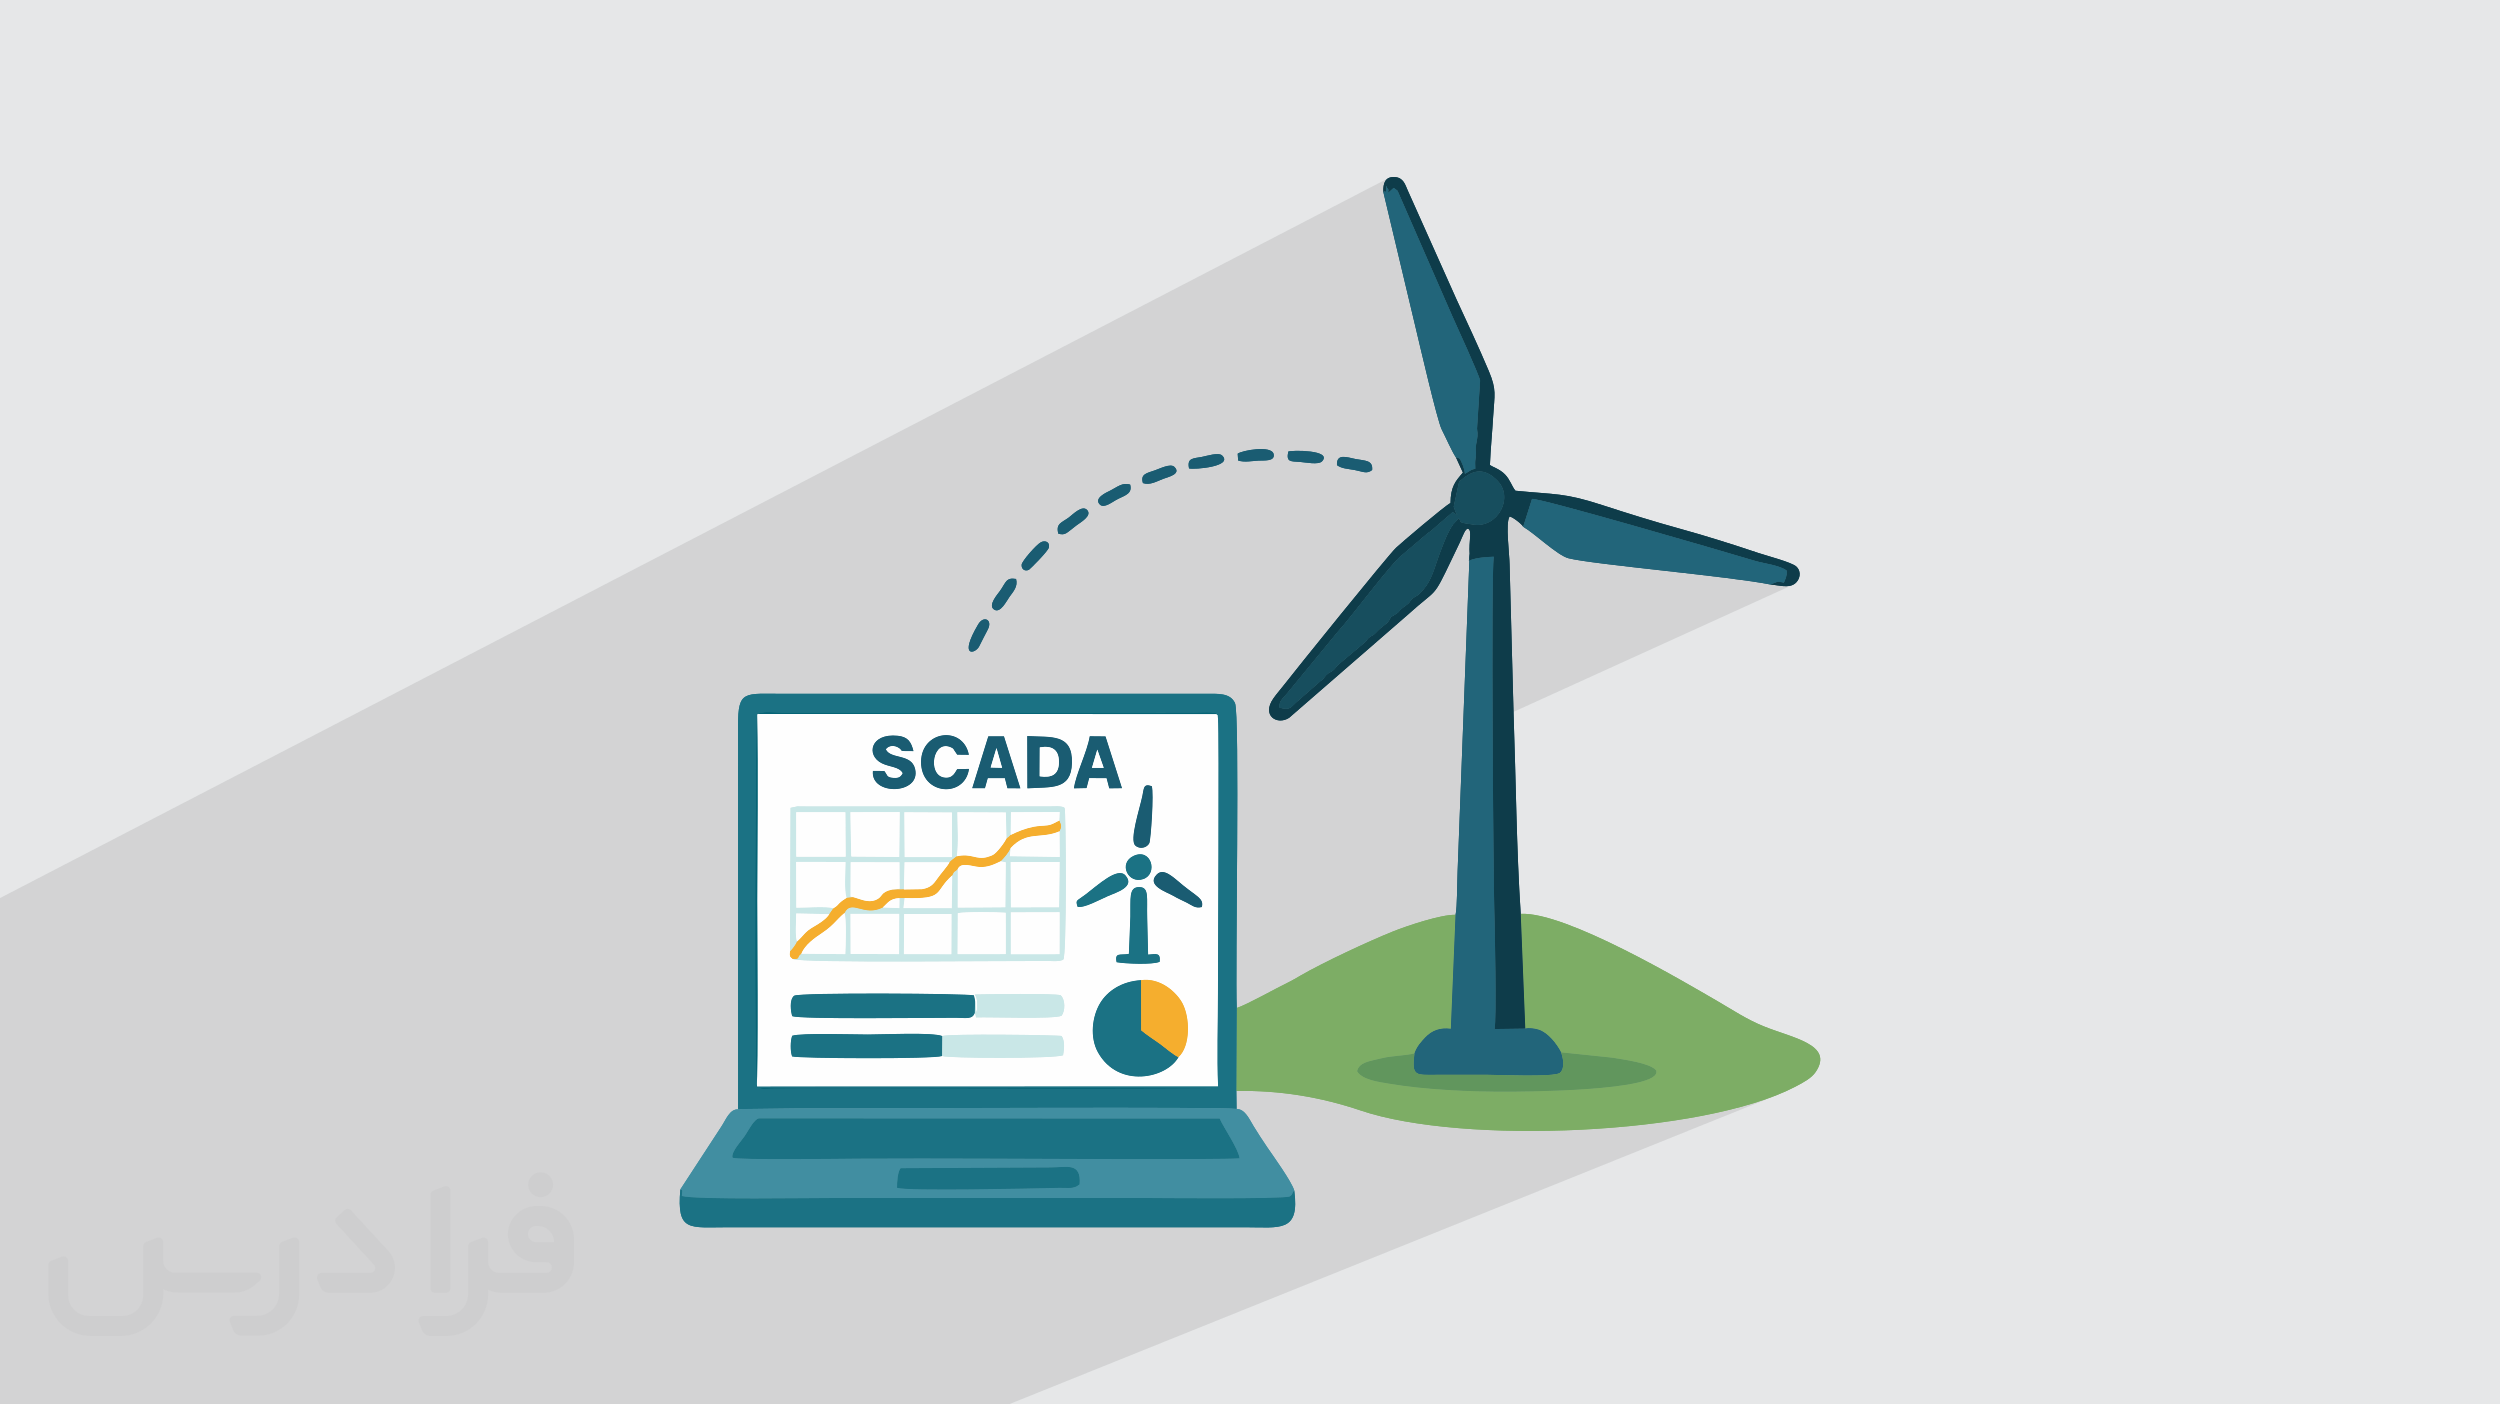 <?xml version="1.0" encoding="UTF-8"?>
<!DOCTYPE svg PUBLIC "-//W3C//DTD SVG 1.0//EN" "http://www.w3.org/TR/2001/REC-SVG-20010904/DTD/svg10.dtd">
<!-- Creator: CorelDRAW -->
<svg xmlns="http://www.w3.org/2000/svg" xml:space="preserve" width="94.192mm" height="52.917mm" version="1.0" style="shape-rendering:geometricPrecision; text-rendering:geometricPrecision; image-rendering:optimizeQuality; fill-rule:evenodd; clip-rule:evenodd"
viewBox="0 0 9404.92 5283.66"
 xmlns:xlink="http://www.w3.org/1999/xlink"
 xmlns:xodm="http://www.corel.com/coreldraw/odm/2003">
 <defs>
  <style type="text/css">
   <![CDATA[
    .fil13 {fill:#056476}
    .fil7 {fill:#0E3C4A}
    .fil8 {fill:#174E5E}
    .fil12 {fill:#1A5C72}
    .fil5 {fill:#1B7284}
    .fil14 {fill:#22657A}
    .fil6 {fill:#418EA1}
    .fil10 {fill:#61965D}
    .fil4 {fill:#7DAD65}
    .fil9 {fill:#C9E7E7}
    .fil11 {fill:#F5AE2E}
    .fil3 {fill:#FEFEFE}
    .fil2 {fill:#373435;fill-rule:nonzero;fill-opacity:0.031}
    .fil1 {fill:#2B2A29;fill-opacity:0.102}
    .fil0 {fill:#E6E7E8}
   ]]>
  </style>
 </defs>
 <g id="Layer_x0020_1">
  <polygon class="fil0" points="-0,0 9404.92,0 9404.92,5283.66 -0,5283.66 "/>
  <polygon class="fil1" points="-0,5140.88 -0,5119.38 -0,5095.08 -0,5088.11 -0,5080.69 -0,5076.18 -0,5068.74 -0,5065.69 -0,5064.21 -0,5058.01 -0,5014.35 -0,5006.22 -0,5005.63 -0,4998.95 -0,4997.66 -0,4997.36 -0,4993.3 -0,4991.76 -0,4987.73 -0,4987.64 -0,4987.12 -0,4986.85 -0,4984.81 -0,4978.75 -0,4973.26 -0,4971.24 -0,4962.17 -0,4961.62 -0,4961.3 -0,4960.91 -0,4959.53 -0,4959.06 -0,4958.74 -0,4958.56 -0,4956.6 -0,4954.45 -0,4953.23 -0,4947.66 -0,4947.15 -0,4946.43 -0,4946.02 -0,4945.84 -0,4943.55 -0,4942.81 -0,4942.73 -0,4940.72 -0,4938.61 -0,4932.4 -0,4931.18 -0,4929.54 -0,4926.12 -0,4922.29 -0,4921.93 -0,4920.81 -0,4917.62 -0,4917.01 -0,4915.37 -0,4915.22 -0,4915.18 -0,4915.01 -0,4912.87 -0,4911.3 -0,4910.08 -0,4909.35 -0,4909.08 -0,4907.27 -0,4902.49 -0,4897.45 -0,4896.9 -0,4885.64 -0,4883.44 -0,4881.91 -0,4881.19 -0,4877.55 -0,4877.41 -0,4875.65 -0,4875.48 -0,4872.88 -0,4870.81 -0,4869.98 -0,4869.89 -0,4868.9 -0,4859.01 -0,4852.9 -0,4848.34 -0,4841.58 -0,4841.32 -0,4840.35 -0,4839.91 -0,4838.52 -0,4838.38 -0,4837.11 -0,4834.24 -0,4832.7 -0,4828.86 -0,4825.33 -0,4823.04 -0,4822.18 -0,4818.64 -0,4813.97 -0,4813.36 -0,4795.63 -0,4792.8 -0,4786.21 -0,4784.91 -0,4781.95 -0,4775.06 -0,4772.13 -0,4771.13 -0,4766.89 -0,4760.53 -0,4755.61 -0,4754.26 -0,4752.68 -0,4751.72 -0,4748.29 -0,4748.26 -0,4747.91 -0,4747.53 -0,4736.65 -0,4736.22 -0,4733.26 -0,4732.77 -0,4727.76 -0,4723.46 -0,4718.9 -0,4711.12 -0,4702.91 -0,4697.53 -0,4689.63 -0,4677.91 -0,4671.28 -0,4669.43 -0,4669.37 -0,4665.48 -0,4663.31 -0,4647.97 -0,4645.2 -0,4640.49 -0,4631.71 -0,4628.95 -0,4625.89 -0,4623.13 -0,4621.33 -0,4620.08 -0,4617.69 -0,4616.24 -0,4611.94 -0,4610.81 -0,4603.67 -0,4602.83 -0,4587.53 -0,4584.95 -0,4584.09 -0,4581.46 -0,4576.09 -0,4575.72 -0,4573.79 -0,4573.78 -0,4572.36 -0,4567.52 -0,4564.99 -0,4561.18 -0,4559.22 -0,4558.81 -0,4555.23 -0,4550.71 -0,4544.83 -0,4544.69 -0,4542.35 -0,4537.35 -0,4536.76 -0,4529.51 -0,4513.33 -0,4512.81 -0,4511.6 -0,4499.46 -0,4495.53 -0,4492.55 -0,4480.75 -0,4479.81 -0,4477.7 -0,4471.32 -0,4469.82 -0,4469.18 -0,4457.86 -0,4457.31 -0,4455.64 -0,4450.08 -0,4446.52 -0,4442.21 -0,4442.09 -0,4441.54 -0,4439.79 -0,4435.2 -0,4428.45 -0,4425.04 -0,4406.94 -0,4402.22 -0,4382.41 -0,4376.89 -0,4376.7 -0,4375.09 -0,4341.98 -0,4305.94 -0,4287.62 -0,4259.44 -0,4242.75 -0,4215.7 -0,4196.2 -0,4180.66 -0,4170.67 -0,4159.97 -0,4152.36 -0,4147.46 -0,4145.37 -0,4136.63 -0,4134.69 -0,4100.77 -0,4094.84 -0,4094.65 -0,4094.04 -0,4092.25 -0,4084.02 -0,4076.21 -0,4061.37 -0,4060.24 -0,4043.27 -0,4032.38 -0,4025.05 -0,4020.28 -0,4019.9 -0,4014.51 -0,4001.29 -0,3990.03 -0,3989.6 -0,3989.35 -0,3984.89 -0,3981.35 -0,3975.65 -0,3973.82 -0,3973.36 -0,3963.31 -0,3962.45 -0,3962.07 -0,3953.58 -0,3945.15 -0,3936.04 -0,3933.11 -0,3933.04 -0,3931.74 -0,3921.58 -0,3451.18 -0,3425.03 -0,3418.19 -0,3418.15 -0,3414.84 -0,3414.02 -0,3398.42 -0,3378.42 5224.86,669.22 5217.17,674.15 5211.45,680.99 5207.49,689.5 5205.09,699.45 5204.74,703.16 5214.26,698.23 5217.22,704.81 5219.58,708.74 5221.35,710.88 5222.55,712.12 5223.21,713.33 5223.35,715.37 5223.2,716.86 5242.67,706.79 5248.97,711.24 5253.07,713.9 5255.54,715.5 5257.02,716.8 5258.1,718.57 5259.37,721.55 5261.43,726.49 5264.91,734.15 5463.47,1188.83 5466.57,1195.76 5471.32,1206.27 5477.47,1219.84 5484.76,1235.93 5492.92,1254.01 5501.73,1273.56 5510.91,1294.03 5520.19,1314.9 5529.35,1335.64 5538.12,1355.71 5546.23,1374.57 5553.45,1391.71 5559.5,1406.59 5564.15,1418.68 5567.12,1427.44 5568.17,1432.35 5557.57,1598.21 5556.89,1606.38 5556.76,1612.41 5557.02,1616.95 5557.5,1620.69 5558.04,1624.26 5558.45,1628.33 5558.59,1633.59 5558.3,1640.66 5557.78,1645.8 5557.01,1651.06 5556.08,1656.4 5555.07,1661.79 5554.07,1667.2 5553.18,1672.55 5552.48,1677.83 5552.07,1683 5551.89,1689.57 5552.01,1694.1 5552.28,1697.36 5552.58,1700.1 5552.77,1703.09 5552.71,1707.1 5552.27,1712.87 5551.33,1721.17 5550.47,1728.38 5549.95,1734 5549.69,1738.57 5549.64,1742.57 5549.73,1746.57 5549.89,1751.05 5550.06,1756.56 5550.17,1763.62 5491.29,1792.04 5489.01,1794.77 5484.66,1800.26 5480.56,1805.82 5479.84,1806.88 5532.13,1781.66 5540.56,1778.16 5548.95,1775.61 5557.31,1774.05 5565.63,1773.52 5573.96,1773.99 5582.3,1775.53 5590.67,1778.14 5599.07,1781.85 5607.54,1786.68 5616.07,1792.65 5624.69,1799.78 5633.41,1808.08 5643.87,1820.72 5651.48,1834.29 5656.43,1848.53 5658.83,1863.16 5658.85,1877.93 5656.63,1892.55 5652.3,1906.79 5646.02,1920.37 5637.93,1933.03 5632.83,1939.04 5763.28,1876.88 5767.82,1877.04 5775.93,1878.32 5787.39,1880.64 5801.99,1883.96 5819.51,1888.18 5839.73,1893.26 5862.44,1899.12 5887.42,1905.71 5914.46,1912.95 5943.32,1920.79 5973.81,1929.15 6005.69,1937.97 6038.76,1947.17 6072.79,1956.72 6107.57,1966.51 6142.89,1976.52 6178.52,1986.64 6214.24,1996.85 6249.84,2007.04 6285.1,2017.18 6319.82,2027.18 6353.76,2037 6386.71,2046.54 6418.45,2055.76 6448.78,2064.59 6477.45,2072.96 6504.27,2080.81 6529.02,2088.08 6551.47,2094.68 6571.41,2100.57 6588.63,2105.67 6602.89,2109.93 6609.32,2111.72 6616.34,2113.48 6623.86,2115.22 6631.78,2116.96 6640,2118.73 6648.41,2120.56 6656.93,2122.46 6665.45,2124.45 6673.87,2126.58 6682.08,2128.86 6690.01,2131.29 6697.54,2133.93 6704.58,2136.79 6711.02,2139.87 6716.77,2143.23 6721.73,2146.87 6721.96,2153.77 6721.54,2160.06 6720.56,2165.87 6719.13,2171.32 6717.34,2176.53 6715.32,2181.64 6713.17,2186.75 6710.98,2191.98 6688.08,2202.41 6697.38,2203.72 6709.42,2204.95 6721.2,2205.21 6732.5,2204.01 6743.07,2200.85 5615.09,2713.81 5615.24,2748.31 5615.54,2806.98 5615.87,2865.33 5616.24,2922.96 5616.63,2979.49 5617.04,3034.49 5617.47,3087.56 5617.91,3138.31 5618.35,3186.34 5618.8,3231.24 5619.25,3272.61 5619.68,3310.05 5620.11,3343.16 5620.51,3371.54 5620.89,3394.78 5621.24,3412.49 5621.55,3424.27 5621.76,3430.72 5621.99,3438.78 5622.24,3448.36 5622.51,3459.33 5622.8,3471.57 5622.99,3480.41 5720.88,3438.04 5738,3869.53 5743.75,3868.51 5749.92,3868.06 5756.36,3868.09 5762.91,3868.56 5769.45,3869.4 5775.84,3870.53 5781.92,3871.91 5787.57,3873.47 5800.72,3878.9 5813.54,3886.89 5825.83,3896.9 5837.41,3908.42 5848.08,3920.91 5857.63,3933.86 5865.89,3946.74 5872.66,3959.02 6064.68,3979.1 6073.28,3980.53 6083.01,3982.09 6093.7,3983.81 6105.14,3985.69 6117.14,3987.74 6129.5,3989.99 6142.03,3992.46 6154.53,3995.15 6166.8,3998.08 6178.66,4001.27 6189.9,4004.75 6200.32,4008.5 6209.74,4012.58 6217.96,4016.96 6224.78,4021.69 6230,4026.77 6231.07,4034.05 6228.85,4040.87 6223.56,4047.25 6215.41,4053.2 6204.6,4058.75 5726.91,4254.48 5770.47,4254.68 5829.49,4254.03 5888.81,4252.45 5948.23,4249.97 6007.56,4246.57 6066.6,4242.27 6125.15,4237.06 6183.02,4230.94 6240,4223.94 6295.92,4216.03 6350.57,4207.24 6403.75,4197.56 6455.27,4186.99 6504.92,4175.55 6552.53,4163.23 6597.89,4150.04 6640.8,4135.98 6681.07,4121.06 3793.74,5283.66 3215.18,5283.66 3185.09,5283.66 3167.05,5283.66 3064.53,5283.66 2957.34,5283.66 2922.11,5283.66 2910.41,5283.66 2857.28,5283.66 2753.56,5283.66 2691.41,5283.66 2624.54,5283.66 2481,5283.66 2458.95,5283.66 2455.55,5283.66 2454.32,5283.66 2428.41,5283.66 2375.08,5283.66 2274.14,5283.66 2197.98,5283.66 2125.54,5283.66 2123.64,5283.66 2113.83,5283.66 2108.42,5283.66 2105.9,5283.66 2103.88,5283.66 2084.06,5283.66 2056.21,5283.66 2035.61,5283.66 1888.76,5283.66 1864.58,5283.66 1803.01,5283.66 1798.73,5283.66 1797.97,5283.66 1789.32,5283.66 1560.75,5283.66 1475.41,5283.66 1457.64,5283.66 1418.35,5283.66 1354.16,5283.66 1342.8,5283.66 1342.43,5283.66 1249.12,5283.66 1247.62,5283.66 1233.63,5283.66 1232.25,5283.66 1211.87,5283.66 1207.77,5283.66 1196.57,5283.66 1166.14,5283.66 1113.85,5283.66 1105.51,5283.66 1081.36,5283.66 1054.51,5283.66 1008.65,5283.66 928.45,5283.66 853.56,5283.66 792.46,5283.66 734.03,5283.66 731.25,5283.66 727.63,5283.66 698.17,5283.66 695.58,5283.66 664.97,5283.66 664.24,5283.66 619.57,5283.66 599.7,5283.66 538.43,5283.66 536.42,5283.66 527.85,5283.66 526.58,5283.66 509.5,5283.66 456.76,5283.66 450.07,5283.66 449.46,5283.66 447.65,5283.66 429.94,5283.66 401.68,5283.66 388.4,5283.66 384.53,5283.66 378.8,5283.66 354.93,5283.66 352.46,5283.66 308.65,5283.66 307.17,5283.66 307.1,5283.66 306.82,5283.66 299.45,5283.66 292.16,5283.66 281.03,5283.66 280.43,5283.66 268.21,5283.66 262.17,5283.66 250.57,5283.66 247.12,5283.66 243.53,5283.66 227.52,5283.66 195.71,5283.66 181.83,5283.66 174.35,5283.66 132.86,5283.66 88.38,5283.66 65.04,5283.66 47.3,5283.66 1.46,5283.66 -0,5283.66 -0,5280.28 -0,5268.61 -0,5267.84 -0,5267.37 -0,5267.21 -0,5266.69 -0,5266.65 -0,5266.32 -0,5263.68 -0,5256.34 -0,5253.04 -0,5248.23 -0,5247.31 -0,5235.94 -0,5234.58 -0,5229.93 -0,5227.22 -0,5224.52 -0,5222.58 -0,5215.45 -0,5204.32 -0,5186.16 -0,5173.54 -0,5172.65 -0,5167.09 -0,5161.05 -0,5157.02 -0,5154.68 -0,5148.28 -0,5141.81 "/>
  <g id="_2046785912544">
   <path class="fil2" d="M1125.4 4672.59l0 197.03c0,20.41 -3.74,40.82 -11.66,59.56 -7.92,18.74 -19.16,36.25 -33.74,50.4 -14.58,14.58 -31.65,25.82 -50.4,33.74 -18.74,7.92 -39.15,11.66 -59.56,11.66l-60.82 0c-7.08,0 -14.16,-2.08 -19.99,-6.25 -5.83,-4.16 -10.41,-9.58 -12.92,-16.25l-11.24 -29.16c-0.83,-2.5 -1.25,-5.41 -1.25,-8.33 0,-2.92 1.25,-5.42 2.92,-7.92 1.67,-2.5 3.74,-4.16 6.25,-5.41 2.5,-1.25 5.41,-2.09 7.91,-1.67l86.23 0c22.08,0 42.91,-8.75 58.73,-24.57 15.41,-15.42 24.15,-36.65 24.15,-58.73l0 -179.12c0,-3.33 1.26,-6.66 3.33,-9.58 2.09,-2.92 5,-5 7.92,-6.25l40.82 -15.83c2.5,-0.84 5.41,-1.25 8.33,-0.84 2.92,0.42 5.42,1.26 7.5,2.92 2.09,1.67 4.17,3.75 5.42,6.25 1.25,2.92 2.08,5.83 2.08,8.33z"/>
   <path class="fil2" d="M2033.88 4536.8l-15 0c-59.57,0 -109.13,48.73 -108.31,107.88 0.42,27.5 12.08,54.16 31.66,73.32 19.57,19.57 46.23,30.4 74.14,30.4l39.57 0c5.42,0 10.41,2.08 14.17,5.83 3.74,3.74 5.83,8.75 5.83,14.16 0,5.42 -2.09,10.41 -5.83,14.17 -3.75,3.74 -8.75,5.83 -14.17,5.83l-179.11 0c-10.83,0 -20.83,-4.58 -28.33,-12.08 -7.5,-7.5 -11.66,-17.91 -12.08,-28.33l0 -74.98c0,-2.92 -0.83,-5.41 -2.08,-7.92 -1.25,-2.5 -3.33,-4.57 -5.42,-6.24 -2.08,-1.67 -4.99,-2.51 -7.5,-2.92 -2.92,-0.42 -5.41,0 -8.33,0.83l-41.24 15.83c-2.92,1.25 -5.83,3.33 -7.92,6.25 -2.08,2.92 -2.92,6.25 -2.92,9.58l0 179.12c0,22.08 -8.75,43.32 -24.15,58.73 -15.42,15.42 -36.65,24.57 -58.73,24.57l-86.64 0.01c-2.92,0 -5.42,0.83 -7.92,2.08 -2.5,1.25 -4.58,3.33 -6.25,5.42 -1.66,2.5 -2.5,4.99 -2.92,7.5 -0.41,2.92 0,5.41 1.26,8.33l11.24 29.16c2.5,6.67 7.08,12.5 12.91,16.66 5.83,4.16 12.91,6.25 20,5.83l60.81 0c41.24,0 80.81,-16.25 109.97,-45.82 29.16,-29.16 45.81,-68.74 45.81,-109.97l0 -18.32c15.84,7.91 33.33,12.08 50.82,12.08l157.03 0c30.41,0 59.99,-12.08 81.65,-33.74 21.66,-21.67 33.74,-50.82 33.74,-81.65l0 -85.81c0,-33.32 -13.33,-65.39 -36.65,-89.14 -23.74,-23.74 -55.82,-36.65 -89.14,-36.65zm50.39 136.2l-66.64 0c-7.92,0 -15.42,-2.5 -21.25,-7.91 -5.83,-5.42 -9.59,-12.5 -10.41,-20.42 0,-4.16 0.42,-8.75 2.08,-12.91 1.67,-4.16 3.75,-7.91 6.67,-10.82 5.83,-5.42 13.75,-8.76 21.66,-8.76l7.09 0c16.25,0 31.65,6.25 42.9,17.91 11.66,11.25 17.91,26.66 17.91,42.91z"/>
   <path class="fil2" d="M1694.39 4478.9l0 367.39c0,2.08 -0.42,4.57 -1.25,6.66 -0.84,2.09 -2.09,4.16 -3.75,5.83 -1.67,1.67 -3.33,2.92 -5.41,3.74 -2.09,0.84 -4.16,1.26 -6.67,1.26l-40.82 0c-2.08,0 -4.58,-0.42 -6.66,-1.26 -2.09,-0.83 -4.16,-2.08 -5.42,-3.74 -1.66,-1.67 -2.92,-3.74 -3.74,-5.83 -0.83,-2.09 -1.25,-4.58 -1.25,-6.66l0 -351.57c0,-3.32 0.83,-6.66 2.92,-9.58 2.08,-2.92 4.58,-5 7.91,-6.25l40.83 -15.83c2.5,-0.84 5.41,-1.25 8.33,-1.25 2.92,0.41 5.41,1.25 7.5,2.92 2.5,1.66 4.16,3.74 5.41,6.24 1.25,2.09 2.09,5 2.09,7.92z"/>
   <path class="fil2" d="M1391.56 4863.79l-153.7 0c-7.08,0 -14.17,-2.09 -20,-6.25 -5.83,-4.16 -10.41,-9.99 -13.33,-16.66l-11.24 -28.74c-0.83,-2.51 -1.25,-5.42 -0.83,-8.34 0.41,-2.92 1.25,-5.41 2.92,-7.91 1.66,-2.51 3.74,-4.16 6.24,-5.42 2.51,-1.25 5.42,-2.08 7.92,-2.08l184.11 0c3.33,0 6.66,-1.25 9.58,-2.92 2.93,-2.09 5,-4.58 6.67,-7.92 1.25,-3.33 1.67,-6.66 1.25,-9.99 -0.42,-3.33 -2.08,-6.67 -4.16,-9.17l-141.63 -154.12c-2.92,-3.33 -4.58,-7.92 -4.58,-12.5 0,-4.58 2.09,-8.75 5.83,-12.08l29.58 -27.49c3.33,-2.92 7.92,-4.58 12.5,-4.58 4.58,0.42 8.75,2.09 12.08,5.83l140.37 152.87c55.41,59.57 12.5,157.46 -69.56,157.46z"/>
   <path class="fil2" d="M977.53 4817.97l-20 17.07c-20.83,17.91 -47.49,27.91 -74.98,27.91l-211.19 0c-19.57,0 -39.15,-4.16 -57.06,-12.49l0 16.25c0,20.82 -4.16,41.65 -12.08,60.81 -7.91,19.16 -19.57,36.65 -34.57,51.65 -14.58,14.58 -32.07,26.24 -51.65,34.58 -19.16,7.91 -39.99,12.07 -60.82,12.07l-114.55 0.01c-20.83,0 -41.66,-4.17 -60.82,-12.08 -19.16,-7.92 -36.65,-19.58 -51.65,-34.58 -14.58,-14.58 -26.24,-32.07 -34.57,-51.65 -7.92,-19.16 -12.08,-39.98 -12.08,-60.81l0 -107.89c0,-3.33 1.25,-6.66 2.92,-9.58 2.09,-2.92 4.58,-5 7.92,-6.25l40.82 -15.83c2.5,-0.84 5.41,-1.26 8.33,-0.84 2.92,0.42 5.42,1.25 7.5,2.92 2.09,1.67 4.16,3.75 5.42,6.25 1.25,2.5 2.08,5 2.08,7.92l0 128.71c0,20.83 8.34,40.82 22.92,55.41 14.58,14.58 34.57,22.91 55.4,22.91l125.79 0c20.83,0 40.41,-8.34 54.99,-22.92 14.58,-14.58 22.92,-34.57 22.92,-55.4l0 -184.11c0,-3.33 1.25,-6.67 2.92,-9.59 2.08,-2.92 4.57,-4.99 7.91,-6.24l40.82 -15.84c2.51,-0.83 5.42,-1.25 8.34,-0.83 2.92,0.42 5.41,1.25 7.91,2.92 2.51,1.67 4.17,3.74 5.42,6.25 1.25,2.5 2.08,5.41 2.08,7.91l0 70.4c0,11.66 4.58,23.32 12.92,31.65 8.33,8.34 19.57,13.33 31.65,13.33l307.4 0c3.33,0 7.09,0.84 9.59,2.92 2.92,2.09 5,5 6.25,7.92 1.25,3.33 1.25,6.66 0.41,10.41 0,3.74 -2.08,6.66 -4.57,8.75z"/>
   <path class="fil2" d="M2033.88 4503.89c25.82,0 47.07,-21.25 47.07,-47.07 0,-25.83 -21.25,-47.07 -47.07,-47.07 -25.83,0 -47.08,21.24 -47.08,47.07 0,25.82 21.25,47.07 47.08,47.07z"/>
  </g>
  <g id="_2046785914944">
   <path class="fil3" d="M3544.48 3972.64c-31.71,12.19 -538.01,9.61 -564.72,1.62 -7.14,-20.04 -6.9,-57.69 0.32,-77.89 36.51,-11.25 229.52,-4.6 284.98,-4.61 55.12,-0.01 244.15,-9.15 280.14,5.9 18.11,-9.94 443.86,-3.86 448.45,-0.33 13.05,17.83 9.91,49.36 5.68,72.65 -33.38,13.42 -439.03,11.54 -454.85,2.67zm748.29 -285.4c72.46,-10 133.04,44.94 155.5,86.84 28.98,54.04 30.95,160.88 -14.66,202.57 -44.63,80.81 -226.49,119.69 -303.09,-17.57 -31.65,-56.71 -22.16,-135.61 8.36,-185.93 27.01,-44.53 79.48,-81.39 153.89,-85.91zm-625.35 121.54c-7.91,28.53 -36.06,20.06 -71.17,20.06 -107.94,-0.02 -586.06,6.43 -616.1,-6.11 -4.96,-16.53 -12.01,-61.09 7.22,-76.81 15.79,-12.9 655.52,-8.65 676.52,-1.36l4.37 20.61c4.35,14.15 -0.38,30.1 7.73,44.55 0.27,-29.14 3.01,-48.43 -8.56,-68.56 46.68,-1.04 298,-4.92 322.49,2.77 18.35,16.02 17.95,58.82 3.73,77.34 -26.98,13.66 -268.01,4.17 -321.71,6.31l-2.55 -12.04c-0.19,-0.78 -0.75,-2.62 -0.92,-3.28 -0.19,-0.71 -0.57,-2.38 -1.06,-3.48zm579.39 -220.48c1.4,-46.78 4.46,-94.21 5.52,-140.22 1.55,-66.94 -7.85,-112.41 34.9,-110.99 36.93,1.23 26.47,40.16 28.58,115.57 1.31,46.62 2.28,92.52 3.32,138.46 29.79,-1.88 47.76,-9.31 43.59,27.18 -26.58,11.9 -128.35,7.48 -162.1,1.64 -8.49,-39.11 15.11,-25.45 46.19,-31.63zm-1274.81 -8.91l1.97 -540.43 25.94 -5.47c10.64,-0.19 22.48,0.27 33.32,0.33l917.9 -0.15c11.05,-0.03 47.42,-3 53.9,5.94 5.41,7.47 8.65,564.31 -5.17,570.48 -0.84,0.38 -2.35,1.43 -3.43,1.84 -16.3,6.19 -37.28,3.26 -54.81,3.17 -161.92,-0.81 -936.51,8.78 -959.01,-7.45 -11.41,-9.75 -11.88,-9.03 -10.6,-28.25zm1491.36 -184.13c-19.93,-9.92 -30.95,-14.24 -50.4,-25.58 -23.25,-13.57 -102.08,-38.14 -61.6,-79.73 26.8,-27.54 62.55,10.67 99.86,41 52.45,42.65 78.38,49.55 70.06,81.43 -25.62,5.99 -35.91,-6.14 -57.92,-17.11zm-409.61 16.08c-8.58,-27.18 -4.45,-20.08 31.24,-47.37 45.19,-34.54 119.41,-103.84 148.77,-70.94 38.63,43.26 -34,64.37 -66.27,78.33 -27.22,11.76 -89.53,46.35 -113.75,39.98zm210.87 -191.72c67.1,-31.03 92.91,67.55 36.78,87.4 -57.94,20.5 -95.81,-60.09 -36.78,-87.4zm68.3 -262.13c8.7,25.01 -3.45,202.82 -9.15,214.45 -8.56,17.45 -36.27,24.93 -53.16,8.53 -21.91,-21.27 15.65,-134.12 26.7,-185.39 6.21,-28.83 3.28,-49.07 35.61,-37.58zm-292.73 8.27c5.85,-51.37 50.09,-137.72 59.39,-195.95l59.28 0.56 62.07 194.8 -47.92 0.6 -9.99 -38.34 -65.62 -0.37 -9.9 37.71 -47.31 1zm-322.24 -195.76l58.88 0 61.84 195.6 -48.71 -0.14 -9.65 -38.12 -64.42 -0.02 -10.58 37.95 -47.89 -0.09 60.53 -195.18zm146.56 -0.98c90.35,5.09 171.28,-10.27 168.16,101.8 -2.9,103.69 -79.79,88.87 -167.7,94.99l-0.46 -196.78zm-219.16 123.62c-14.91,110.72 -181.14,100.39 -180.38,-26.7 0.71,-119.14 158.59,-137.46 179.94,-26.42l-43.93 -0.52 -10.13 -14.97c-4.2,-5.93 -3.06,-7.59 -11.61,-11.81 -69.67,-34.38 -91.87,101.52 -28.37,112.81 34.88,6.2 43.35,-23.03 50.11,-31.6l44.37 -0.79zm-249.22 15.95c-13.58,-24.83 -49.54,-22.4 -79.1,-37.22 -60.44,-30.3 -42.25,-113.97 60.02,-103.51 38.53,3.94 51.05,22.89 59.47,57.81 -61.84,-0.03 -37.31,0.03 -53.71,-11.23 -16.85,-11.57 -38.09,-11.59 -50.5,4.26 18.06,38.92 96.18,14.98 110.34,73.84 23.43,97.42 -168.92,102.4 -158.81,7.67l42.74 0.24c12.56,14.66 7.17,23.97 33.66,26.01 21.45,1.64 28.53,-3.56 35.9,-17.86zm-549.91 1179.08l1736.28 -0.45c-4.96,-113.39 -0.39,-236.11 -0.58,-350.69 -0.13,-83.5 4.81,-988.52 0.3,-1031.56 -2.94,-27.93 1.72,-9.01 -6.09,-18.69l-1727.79 -0.36c4.28,231.92 0.64,468.15 0.37,700.5 -0.07,55.53 4.4,663.9 -2.49,701.25z"/>
   <path class="fil4" d="M5738 3869.53c14.68,-3.5 35.22,-0.39 49.56,3.93 35.34,10.62 69.22,54.08 85.09,85.55l192.02 20.08c42.44,7.32 142.06,19.59 165.32,47.68 29.64,80.12 -536.64,79.75 -556.8,79.84 -140.79,0.62 -312.2,-7.05 -448.59,-30.33 -39.64,-6.77 -98.66,-13.9 -118.98,-46.43 8.32,-33.73 43.63,-36.52 92.97,-48.59 39.11,-9.57 92.64,-9.75 122.57,-18.23 9.1,-25.96 24.49,-43.08 40.65,-60.12 24.87,-26.22 55.8,-37.98 96.3,-32.52l17.7 -428.9c-54.19,-1.76 -184.52,42.24 -233.45,61.83 -93.87,37.57 -264.79,117.49 -349.42,166.56 -15.14,8.78 -29.99,17.89 -45.63,25.39 -47.95,22.98 -148.87,80.66 -194.75,96.86l-1.52 312.04c162.71,-2.93 317.66,22.7 468.39,73.67 382.16,129.21 1283.43,92.88 1633.43,-89.2 31.99,-16.64 62.09,-32.8 77.78,-56.12 69.85,-103.76 -88.38,-127.48 -198.34,-172.64 -63.18,-25.95 -117.52,-62.49 -171.21,-93.56 -123.7,-71.59 -571.09,-337.58 -740.24,-328.28l17.12 431.5z"/>
   <path class="fil5" d="M2846.22 4087.66c11.79,12.4 34.97,8.37 54.56,8.02 179.75,-3.2 1674.43,4.7 1678.14,-2.55 0.76,-1.47 2.7,-0.44 4,0.28l-1734.19 -1.28c-13.91,-50.98 -5.22,-1397.14 -1.94,-1403.1 13.24,-16.09 74.11,-7.74 101.3,-7.74l1428.79 -0.14c36.27,-0.04 72.55,0.19 108.82,-0.14 18.46,-0.17 95.54,-4.73 90.44,5.25 7.81,9.69 3.16,-9.24 6.09,18.69 4.51,43.03 -0.43,948.05 -0.3,1031.56 0.19,114.58 -4.38,237.3 0.58,350.69l-1736.28 0.45zm-69.42 85.73c1.38,-0.36 3.35,-2.36 4.11,-1.09l223.94 -2.91c78.75,0.34 157.77,-0.5 236.56,-0.17 108.79,0.44 1370.77,-5.92 1410.49,2.47l-0.84 -67.53 1.52 -312.04c-5.83,-142.02 12.18,-1107.74 -6.66,-1147.34 -18.62,-39.14 -64.6,-34.75 -112.92,-34.67l-1584.92 0.05c-147.91,0.01 -171.6,-14.97 -171.57,118.62l0.28 1444.6z"/>
   <path class="fil6" d="M3951.08 4392.05c60.48,0.35 116.99,-21.36 110.02,63.59 -24.83,18.81 -40.88,11.97 -76.88,12.84 -113.56,2.75 -564,12.73 -609.38,0.04 0.02,-22.24 2.46,-58.79 13.23,-73.58l563.01 -2.9zm-1195.15 -37.28c-5.18,-22.53 35,-63.87 46.81,-82.2l3.78 -5.8c10.89,-16.78 31.44,-56.43 48.55,-59.15l1733.03 0.65c14.18,33.46 69.7,112.25 74.77,148.98 -71.05,6.31 -867.14,1.4 -957.8,1.17 -159.13,-0.41 -318.57,-0.94 -477.85,0.1 -50.53,0.33 -456.2,6.14 -471.29,-3.75zm20.87 -181.38c-32.51,-1.26 -45.53,38.99 -64.14,66.35l-153.26 234.85c3.46,6.16 9.52,-8.89 5.49,24.97 53.12,14.88 486.33,7.26 577.17,7.5l1168.59 -0.02c25.51,0.1 522.55,4.99 541.45,-5.9 12.68,-7.31 7.23,-11.89 16.8,-22.37 -8.97,-32.93 -81.19,-132.9 -101.35,-162.43 -18.99,-27.82 -34.06,-51.3 -52.1,-80.58 -15.27,-24.76 -31.15,-63.37 -63.54,-64.07 -39.72,-8.39 -1301.71,-2.03 -1410.49,-2.47 -78.79,-0.33 -157.81,0.51 -236.56,0.17l-223.94 2.91c-0.76,-1.27 -2.74,0.73 -4.11,1.09z"/>
   <path class="fil7" d="M5244.53 2314.48c-23.89,14.45 -5.1,0.73 -20.41,22.24 -10.61,14.92 -20.83,14.88 -46.96,42.93 -11.93,12.81 -13.34,8.98 -25.02,17.96 -13.01,10.01 -6.27,10.02 -20.46,21.6l-95.32 80.04c-13.24,10.94 -9.02,12.63 -20.05,22.11 -11.94,10.26 -15.88,6.66 -28.07,19.88 -12.56,13.62 -3.9,10.59 -20.6,21.31l-91.11 79.84c-21.81,19.23 -22.54,31.15 -63.42,19.67 -3.14,-25.4 16.34,-37.46 31.22,-56.68l188.03 -228.63c41.7,-43.48 204.72,-263.65 244.08,-290.78l94.54 -80.44c16.88,-11.1 9.24,-5.45 24.19,-18.96l69.85 -60.29 14.2 9.77c3.41,1.55 -1.38,4.83 4.75,-1.79 -5.42,2.22 10.71,13.28 -5.73,-1.99l-9.63 -25.86 20.47 -94.75c0.28,-0.31 1.24,-1.11 1.53,-1.38l6.98 -5.35c47.16,-40.43 89.01,-44.35 135.81,3.18 63.53,64.5 0.24,179.75 -90.43,165.59 -56.41,-8.81 -44.87,-5.26 -54.29,-24.44l-21.97 23.72c-19.33,27.85 -28.08,52.08 -41.4,85.5 -31.83,79.82 -34.14,121.77 -78.88,168.83 -20.4,21.45 -22.92,15.32 -34.91,26.88 -9.48,9.15 -5.47,11.51 -20.24,22.04 -41.03,29.23 -15.74,19.5 -46.77,38.27zm-40.36 -1591.7c10.62,-12.04 10.08,18.12 10.08,-24.54 8.72,21.86 10.79,6.09 7.86,27.25l20.56 -18.69c20.28,14.96 10.57,2.64 22.24,27.36l198.56 454.68c11.68,26.44 104.69,228.57 104.7,243.52l-10.6 165.86c-2.71,25.22 2.28,20.56 0.73,42.45 -0.96,13.5 -5.58,28.76 -6.22,42.35 -0.98,20.9 2.59,11.97 -0.75,38.17 -2.79,21.82 -1.32,21.11 -1.16,42.45 -16.49,3.14 -14.58,4.46 -31.32,14.31l-8.19 4.62c-0.47,-18.85 -14.34,-50.9 -20.09,-57.47l-10.01 -4.26c-0.36,-1.12 -2.38,-0.3 -3.06,0.48l25.96 56.54c-27.39,31.52 -46.32,52.22 -46.73,114.47 -19.82,8.95 -189.57,153.58 -205.23,168.66 -32.17,30.99 -389.37,474.18 -419.12,513.26 -14.77,19.42 -27.73,33 -41.73,52.87 -46.33,65.74 14.84,102.28 58.96,73.19l448.12 -389.22c112.18,-101.68 89.87,-53.1 163.28,-206.42 10.17,-21.26 20.24,-41.5 30.72,-64.19 10.15,-21.96 21.24,-54.64 31.25,-51.22 15.73,5.37 2.12,48.45 5.67,94.1l-2.6 25.61c30.61,-11.7 58.16,-12.97 93.6,-14.77 -11.17,63.38 -1.27,1237.6 1.88,1330.09 2.04,59.75 9.07,415.35 0.93,446.94l115.53 -1.68 -17.12 -431.5c-16.11,-244.64 -17.93,-500.56 -26.71,-746.92l-15.18 -567.9c-0.32,-38.77 -16.19,-155.35 -0.19,-179.79 9.22,-1.29 48.91,30.01 51.19,38.09l33.29 -104.64c28.53,-4.43 703.87,192.45 839.61,233.05 32.52,9.73 94.68,16.71 118.84,36.94 1.6,19.3 -4.97,30.87 -10.75,45.11 -6.2,-1.32 -16.19,-4.05 -25.27,-2.88l-19.05 7.1c-1.13,-1.34 -3.47,1.58 -4.63,3.01 29.71,1.9 66.46,14.74 90.68,-3.98 17.45,-13.48 26.7,-43.21 5.14,-63.79 -17.13,-16.37 -112.01,-40.8 -143.17,-51.29 -92.04,-30.99 -198.33,-64.61 -292.63,-90.53 -95.23,-26.17 -200.1,-58.74 -293.91,-89.37 -144.39,-47.15 -175.22,-39.05 -327.12,-54.2 -14.86,-18.45 -19.41,-40.8 -39.37,-61.37 -19.83,-20.43 -46.59,-27.97 -56.57,-35.22 2.43,-60.97 8.72,-123.38 12.28,-184.5 4.66,-79.92 13.7,-97.31 -16.31,-168.62 -38.01,-90.35 -81.19,-181.95 -122.13,-270.81l-182.69 -408.34c-10.12,-22.71 -16.39,-49.16 -49.27,-51.18 -35.99,-2.22 -44.46,23.27 -42.8,56.78z"/>
   <path class="fil8" d="M5475.83 3441.49l-17.7 428.9c-40.51,-5.46 -71.43,6.3 -96.3,32.52 -16.16,17.03 -31.55,34.16 -40.65,60.12 -11.23,90.3 5.5,79.78 91.81,80.13 61.51,0.25 123.04,-0.38 184.52,0.02 32.68,0.21 251.99,9.55 270.86,-7.38 19.28,-17.29 12.37,-53.09 4.29,-76.78 -15.88,-31.47 -49.75,-74.93 -85.09,-85.55 -14.35,-4.32 -34.89,-7.44 -49.56,-3.93l-115.53 1.68c8.14,-31.59 1.11,-387.19 -0.93,-446.94 -3.15,-92.49 -13.05,-1266.7 -1.88,-1330.09 -35.44,1.8 -62.98,3.07 -93.6,14.77l2.6 -25.61 -45.2 1194.23c-1.8,39.26 -1.18,134.37 -7.64,163.92z"/>
   <path class="fil5" d="M2755.93 4354.77c15.09,9.9 420.75,4.08 471.29,3.75 159.28,-1.04 318.72,-0.51 477.85,-0.1 90.66,0.23 886.75,5.14 957.8,-1.17 -5.06,-36.73 -60.59,-115.53 -74.77,-148.98l-1733.03 -0.65c-17.1,2.72 -37.65,42.37 -48.55,59.15l-3.78 5.8c-11.81,18.32 -51.99,59.67 -46.81,82.2z"/>
   <path class="fil5" d="M4868.9 4478.78c-9.58,10.47 -4.12,15.06 -16.8,22.37 -18.9,10.89 -515.94,6 -541.45,5.9l-1168.59 0.02c-90.83,-0.24 -524.05,7.38 -577.17,-7.5 4.02,-33.86 -2.03,-18.81 -5.49,-24.97 -14.02,161.84 33.12,142.14 180.52,142.27l1618.04 0.02c108.82,0.05 217.63,-0.09 326.45,-0.03 130.62,0.07 206,21.07 184.5,-138.08z"/>
   <path class="fil9" d="M3802.7 3432.16l183.62 -0.4 -0.36 157.76 -183.19 0.12 -0.07 -157.48zm-199.43 3.31c21.83,-6.15 153.18,-4.66 180.32,-1.85l0.06 155.62 -181.24 0.2 0.86 -153.98zm-201.82 2.97l178.14 0.13 -0.57 150.99 -178.58 -0.13 1.01 -150.99zm-201.85 -0.46l183.22 0.03 -0.54 151.31 -182.27 -0.67 -0.41 -150.67zm602.56 -195.02l184.19 -0.24 -2.17 170.31 -181.14 0.33 -0.89 -170.4zm-400.07 -187.28l179.12 0.84 -0.05 167.63 -177.76 0.11 -1.31 -168.57zm-198.71 166.81c-0.53,-1.19 -0.95,-2.81 -1.17,-3.74l-2.99 -163.32 185.48 -0.37 -1.8 168.72 -179.53 -1.29zm-208.09 -167.14l185.05 0.24 1.21 167.38 -186.06 0.15 -0.2 -167.77zm-23.27 524.04c9.3,-9.19 22.51,-26.35 26.77,-37.78 -8.36,-14.18 -3.34,-78.04 -3.56,-105.19l124.61 2.69 15.23 -22c-21.24,-8.71 -107.59,-2.04 -139.34,-2.28l-0.63 -172.26 185.79 0.2c-0.24,37.64 -5.65,105.78 3.79,135.03l26.08 -2.63 -10.98 -2.33 0.4 -129.32 183.7 0.38 0.52 99.47 -28.31 3.13 112.37 -1.41 -67.97 1.1 2.44 -102.4 169.11 0.17c7.51,-8.25 16.52,-14.35 27.37,-22.67 7.47,-49.02 2.57,-114.3 2.11,-165.72l182.45 0.82 2.18 98.34c6.04,-4.31 11.42,-8.08 16.22,-13.7l0.86 -85.54 183.35 -0.64 -1.63 32.1c8.48,19.29 9.41,22.01 0.96,40.34l0.82 96.57 -187.73 -2.92 3.03 -30.46c-9.24,19.03 -24.5,36.64 -37.73,49.76l19.46 3.71 -1.66 169.15 -179.08 1.31 0.29 -145.67c-14.6,16.06 -11.22,2.85 -21.1,24.51l-1.81 123.23 -181.56 -0.3 4.28 -37.67 -19.31 -0.01 -0.51 37.7 -62.52 -2.24c-72.6,36.17 -116.23,-33.28 -144.06,20.8 8.26,15.21 5.11,126.99 3.31,154.6l-165.66 -1.6c-19.54,14.14 -1.04,20.27 -31.76,19.86 22.5,16.23 797.08,6.64 959.01,7.45 17.52,0.09 38.51,3.03 54.81,-3.17 1.09,-0.41 2.6,-1.46 3.43,-1.84 13.82,-6.17 10.58,-563.01 5.17,-570.48 -6.48,-8.94 -42.85,-5.97 -53.9,-5.94l-917.9 0.15c-10.84,-0.06 -22.68,-0.52 -33.32,-0.33l-25.94 5.47 -1.97 540.43z"/>
   <path class="fil8" d="M5204.17 722.78l121.92 512.15c12.24,50.5 80.7,347.8 97.55,380.54 17.09,33.21 36.69,79.87 53.86,105.82 0.68,-0.78 2.7,-1.6 3.06,-0.48l10.01 4.26c5.75,6.57 19.62,38.62 20.09,57.47l8.19 -4.62c16.74,-9.85 14.84,-11.17 31.32,-14.31 -0.16,-21.34 -1.63,-20.63 1.16,-42.45 3.33,-26.2 -0.23,-17.27 0.75,-38.17 0.64,-13.59 5.26,-28.85 6.22,-42.35 1.55,-21.89 -3.43,-17.22 -0.73,-42.45l10.6 -165.86c-0.01,-14.95 -93.02,-217.08 -104.7,-243.52l-198.56 -454.68c-11.66,-24.72 -1.96,-12.4 -22.24,-27.36l-20.56 18.69c2.94,-21.16 0.86,-5.39 -7.86,-27.25 0,42.67 0.54,12.5 -10.08,24.54z"/>
   <path class="fil8" d="M5730 1981.52c44.24,25.64 128.71,107.73 170.63,118.6 88.52,22.97 609.78,68.05 761.4,99.09 1.16,-1.43 3.5,-4.34 4.63,-3.01l19.05 -7.1c9.09,-1.18 19.07,1.56 25.27,2.88 5.78,-14.24 12.35,-25.81 10.75,-45.11 -24.16,-20.23 -86.32,-27.22 -118.84,-36.94 -135.73,-40.6 -811.08,-237.48 -839.61,-233.05l-33.29 104.64z"/>
   <path class="fil8" d="M5483.98 1934.23c-6.13,6.62 -1.34,3.33 -4.75,1.79l-14.2 -9.77 -69.85 60.29c-14.96,13.51 -7.31,7.86 -24.19,18.96l-94.54 80.44c-39.36,27.13 -202.38,247.3 -244.08,290.78l-188.03 228.63c-14.89,19.22 -34.36,31.28 -31.22,56.68 40.89,11.48 41.62,-0.44 63.42,-19.67l91.11 -79.84c16.69,-10.71 8.04,-7.69 20.6,-21.31 12.19,-13.22 16.13,-9.62 28.07,-19.88 11.03,-9.48 6.81,-11.16 20.05,-22.11l95.32 -80.04c14.19,-11.57 7.45,-11.58 20.46,-21.6 11.68,-8.99 13.09,-5.15 25.02,-17.96 26.13,-28.05 36.34,-28.01 46.96,-42.93 15.31,-21.51 -3.48,-7.79 20.41,-22.24 31.03,-18.77 5.74,-9.05 46.77,-38.27 14.77,-10.52 10.76,-12.89 20.24,-22.04 11.99,-11.56 14.51,-5.43 34.91,-26.88 44.74,-47.07 47.05,-89.02 78.88,-168.83 13.32,-33.42 22.07,-57.65 41.4,-85.5l21.97 -23.72c9.42,19.18 -2.13,15.64 54.29,24.44 90.67,14.16 153.97,-101.09 90.43,-165.59 -46.81,-47.53 -88.66,-43.6 -135.81,-3.18l-6.98 5.35c-0.29,0.27 -1.25,1.07 -1.53,1.38l-20.47 94.75 9.63 25.86c16.45,15.27 0.31,4.2 5.73,1.99z"/>
   <path class="fil10" d="M5321.17 3963.03c-29.93,8.49 -83.46,8.67 -122.57,18.23 -49.34,12.06 -84.65,14.86 -92.97,48.59 20.32,32.53 79.34,39.66 118.98,46.43 136.39,23.28 307.8,30.95 448.59,30.33 20.16,-0.09 586.43,0.28 556.8,-79.84 -23.25,-28.09 -122.88,-40.36 -165.32,-47.68l-192.02 -20.08c8.08,23.69 14.99,59.49 -4.29,76.78 -18.87,16.92 -238.18,7.59 -270.86,7.38 -61.48,-0.4 -123.01,0.23 -184.52,-0.02 -86.31,-0.35 -103.04,10.17 -91.81,-80.13z"/>
   <path class="fil5" d="M4433.62 3976.65c-15.14,-4.33 -52.7,-37.2 -71.34,-50.54 -21.44,-15.35 -48.44,-32.51 -69.1,-49.93l-0.41 -188.93c-74.41,4.52 -126.88,41.38 -153.89,85.91 -30.51,50.31 -40.01,129.21 -8.36,185.93 76.6,137.26 258.46,98.38 303.09,17.57z"/>
   <path class="fil5" d="M3667.42 3808.77l0.84 -43.61 -4.37 -20.61c-21,-7.29 -660.73,-11.54 -676.52,1.36 -19.23,15.73 -12.18,60.28 -7.22,76.81 30.03,12.54 508.16,6.09 616.1,6.11 35.12,0 63.26,8.47 71.17,-20.06z"/>
   <path class="fil5" d="M3388.07 4394.95c-10.77,14.79 -13.21,51.34 -13.23,73.58 45.38,12.69 495.82,2.71 609.38,-0.04 36.01,-0.87 52.05,5.97 76.88,-12.84 6.97,-84.95 -49.54,-63.24 -110.02,-63.59l-563.01 2.9z"/>
   <path class="fil5" d="M3544.48 3972.64l0.72 -74.99c-35.99,-15.05 -225.02,-5.91 -280.14,-5.9 -55.46,0.01 -248.46,-6.64 -284.98,4.61 -7.22,20.2 -7.46,57.85 -0.32,77.89 26.71,7.99 533,10.57 564.72,-1.62z"/>
   <path class="fil11" d="M3802.34 3141.02c-4.79,5.62 -10.17,9.39 -16.22,13.7 -6.05,12.46 -20.41,31.7 -29.51,41.97 -13.57,15.32 -18.49,20.96 -43.04,27.67 -42.17,11.53 -58.25,-15.53 -114.19,-3.08 -10.84,8.32 -19.86,14.42 -27.37,22.67 -6.79,13.89 -31.79,41.35 -44.57,59.66 -15.26,21.86 -25.84,35.88 -59.01,41.48l-112.37 1.41c-46.48,9.77 -32.66,27.78 -62.49,39.63 -28.58,11.35 -56.5,-4.1 -82.84,-10.95l-26.08 2.63c-9.68,5.85 -20.18,13.31 -26.75,19.8 -9.03,8.93 -1.32,3.13 -11.82,11.86 -2.39,1.99 -7.66,5.04 -11.04,7.65l-15.23 22c-13.18,20.33 -39.25,35.85 -60.76,48.38 -33.08,19.25 -33.8,30.42 -60.29,54.13 -4.26,11.43 -17.47,28.6 -26.77,37.78 -1.28,19.22 -0.81,18.5 10.6,28.25 30.72,0.41 12.22,-5.72 31.76,-19.86 15.2,-34.8 48.74,-58 79.59,-78.79 42.62,-28.7 49.52,-45.79 82.75,-74.21 27.83,-54.08 71.46,15.37 144.06,-20.8 17.77,-15.39 25.55,-33.54 63.02,-35.47l19.31 0.01c153.97,4.45 108.72,-22.68 179.08,-85.26 9.88,-21.67 6.5,-8.46 21.1,-24.51 12.68,-27.17 52.03,-9.28 80.14,-7.14 32.39,2.47 58.19,-10.58 80.85,-21.37 13.23,-13.12 28.5,-30.73 37.73,-49.76 61.24,-66.52 112.32,-32.23 183.88,-63.19 8.45,-18.33 7.52,-21.05 -0.96,-40.34 -15.52,6.38 -24.63,15.39 -44.16,17.88 -18.76,2.4 -32.92,1.55 -52.27,5.4 -32.22,6.4 -59.83,17.75 -86.15,30.79z"/>
   <path class="fil9" d="M3545.2 3897.65l-0.72 74.99c15.83,8.88 421.47,10.75 454.85,-2.67 4.22,-23.29 7.37,-54.82 -5.68,-72.65 -4.59,-3.53 -430.34,-9.62 -448.45,0.33z"/>
   <path class="fil11" d="M4433.62 3976.65c45.61,-41.7 43.63,-148.54 14.66,-202.57 -22.47,-41.9 -83.04,-96.84 -155.5,-86.84l0.41 188.93c20.66,17.42 47.66,34.59 69.1,49.93 18.64,13.34 56.2,46.21 71.34,50.54z"/>
   <polygon class="fil3" points="3803.04,3413.36 3984.18,3413.03 3986.34,3242.72 3802.15,3242.96 "/>
   <polygon class="fil3" points="2995.48,3223.12 3181.53,3222.97 3180.33,3055.59 2995.28,3055.35 "/>
   <path class="fil3" d="M3135.04 3417.11c3.38,-2.61 8.66,-5.66 11.04,-7.65 10.5,-8.74 2.8,-2.94 11.82,-11.86 6.57,-6.49 17.07,-13.95 26.75,-19.8 -9.45,-29.25 -4.03,-97.38 -3.79,-135.03l-185.79 -0.2 0.63 172.26c31.75,0.24 118.1,-6.43 139.34,2.28z"/>
   <path class="fil3" d="M3203.37 3222.49l179.53 1.29 1.8 -168.72 -185.48 0.37 2.99 163.32c0.22,0.94 0.64,2.56 1.17,3.74z"/>
   <polygon class="fil3" points="3403.39,3224.26 3581.15,3224.15 3581.2,3056.52 3402.08,3055.68 "/>
   <polygon class="fil3" points="3802.77,3589.65 3985.97,3589.53 3986.32,3431.76 3802.7,3432.16 "/>
   <path class="fil3" d="M3599.39 3221.28c55.94,-12.45 72.02,14.61 114.19,3.08 24.55,-6.71 29.48,-12.35 43.04,-27.67 9.1,-10.26 23.45,-29.51 29.51,-41.97l-2.18 -98.34 -182.45 -0.82c0.46,51.42 5.36,116.7 -2.11,165.72z"/>
   <path class="fil9" d="M3668.26 3765.16l-0.84 43.61c0.49,1.11 0.87,2.78 1.06,3.48 0.17,0.66 0.73,2.5 0.92,3.28l2.55 12.04c53.7,-2.14 294.73,7.35 321.71,-6.31 14.22,-18.52 14.62,-61.33 -3.73,-77.34 -24.49,-7.69 -275.81,-3.8 -322.49,-2.77 11.56,20.13 8.83,39.42 8.56,68.56 -8.11,-14.45 -3.37,-30.4 -7.73,-44.55z"/>
   <path class="fil3" d="M3603.28 3268.75l-0.29 145.67 179.08 -1.31 1.66 -169.15 -19.46 -3.71c-22.66,10.78 -48.46,23.83 -80.85,21.37 -28.11,-2.14 -67.46,-20.03 -80.14,7.14z"/>
   <path class="fil3" d="M3602.42 3589.46l181.24 -0.2 -0.06 -155.62c-27.14,-2.82 -158.49,-4.3 -180.32,1.85l-0.86 153.98z"/>
   <polygon class="fil3" points="3200.01,3588.66 3382.28,3589.33 3382.82,3438.02 3199.6,3437.99 "/>
   <polygon class="fil3" points="3400.44,3589.44 3579.02,3589.57 3579.59,3438.57 3401.45,3438.44 "/>
   <path class="fil3" d="M3210.74 3375.17c26.34,6.85 54.27,22.31 82.84,10.95 29.82,-11.85 16.01,-29.86 62.49,-39.63l28.31 -3.13 -0.52 -99.47 -183.7 -0.38 -0.4 129.32 10.98 2.33z"/>
   <path class="fil12" d="M3911.12 2920.45l0.46 -108.81c46,-7.98 71.94,8.22 72.09,54.37 0.15,46.99 -25.63,61.41 -72.55,54.44zm-46.15 45.34c87.91,-6.12 164.8,8.71 167.7,-94.99 3.13,-112.07 -77.8,-96.7 -168.16,-101.8l0.46 196.78z"/>
   <path class="fil5" d="M4246.81 3588.3c-31.08,6.18 -54.68,-7.48 -46.19,31.63 33.76,5.84 135.52,10.26 162.1,-1.64 4.16,-36.48 -13.8,-29.06 -43.59,-27.18 -1.05,-45.94 -2.02,-91.84 -3.32,-138.46 -2.11,-75.41 8.36,-114.34 -28.58,-115.57 -42.75,-1.42 -33.35,44.05 -34.9,110.99 -1.06,46.01 -4.12,93.44 -5.52,140.22z"/>
   <path class="fil12" d="M3396.13 2908.58c-7.37,14.3 -14.45,19.5 -35.9,17.86 -26.49,-2.04 -21.1,-11.35 -33.66,-26.01l-42.74 -0.24c-10.11,94.74 182.24,89.75 158.81,-7.67 -14.16,-58.86 -92.28,-34.92 -110.34,-73.84 12.41,-15.86 33.65,-15.84 50.5,-4.26 16.4,11.26 -8.13,11.2 53.71,11.23 -8.42,-34.93 -20.94,-53.87 -59.47,-57.81 -102.27,-10.45 -120.46,73.21 -60.02,103.51 29.56,14.83 65.52,12.39 79.1,37.22z"/>
   <path class="fil12" d="M4128.05 2819.87l24.11 68.68 -44.33 0.27 20.22 -68.95zm-87.86 145.88l47.31 -1 9.9 -37.71 65.62 0.37 9.99 38.34 47.92 -0.6 -62.07 -194.8 -59.28 -0.56c-9.3,58.23 -53.54,144.58 -59.39,195.95z"/>
   <path class="fil12" d="M3748.71 2813.97l21.16 74.53 -43.17 -1.17 22.02 -73.36zm-91.29 151.2l47.89 0.09 10.58 -37.95 64.42 0.02 9.65 38.12 48.71 0.14 -61.84 -195.6 -58.88 0 -60.53 195.18z"/>
   <path class="fil12" d="M3645.35 2892.63l-44.37 0.79c-6.76,8.58 -15.24,37.8 -50.11,31.6 -63.5,-11.29 -41.31,-147.19 28.37,-112.81 8.56,4.22 7.41,5.88 11.61,11.81l10.13 14.97 43.93 0.52c-21.35,-111.04 -179.23,-92.72 -179.94,26.42 -0.76,127.09 165.47,137.42 180.38,26.7z"/>
   <path class="fil3" d="M3014.37 3587.78l165.66 1.6c1.8,-27.61 4.94,-139.39 -3.31,-154.6 -33.24,28.42 -40.14,45.51 -82.75,74.21 -30.85,20.79 -64.39,43.99 -79.59,78.79z"/>
   <path class="fil3" d="M3802 3190.48l-3.03 30.46 187.73 2.92 -0.82 -96.57c-71.56,30.96 -122.64,-3.32 -183.88,63.19z"/>
   <path class="fil13" d="M2846.22 4087.66c6.89,-37.34 2.42,-645.72 2.49,-701.25 0.27,-232.35 3.91,-468.58 -0.37,-700.5l1727.79 0.36c5.09,-9.98 -71.98,-5.42 -90.44,-5.25 -36.27,0.33 -72.55,0.1 -108.82,0.14l-1428.79 0.14c-27.19,0 -88.06,-8.35 -101.3,7.74 -3.29,5.95 -11.97,1352.11 1.94,1403.1l1734.19 1.28c-1.31,-0.72 -3.25,-1.75 -4,-0.28 -3.71,7.25 -1498.39,-0.65 -1678.14,2.55 -19.59,0.35 -42.77,4.38 -54.56,-8.02z"/>
   <path class="fil3" d="M3468.44 3345.09c33.17,-5.6 43.75,-19.62 59.01,-41.48 12.78,-18.31 37.78,-45.77 44.57,-59.66l-169.11 -0.17 -2.44 102.4 67.97 -1.1z"/>
   <path class="fil12" d="M4332.92 2957.48c-32.33,-11.48 -29.4,8.76 -35.61,37.58 -11.05,51.27 -48.61,164.12 -26.7,185.39 16.89,16.41 44.6,8.93 53.16,-8.53 5.69,-11.62 17.84,-189.43 9.15,-214.45z"/>
   <path class="fil5" d="M4053.75 3411.34c24.21,6.37 86.53,-28.22 113.75,-39.98 32.27,-13.96 104.9,-35.07 66.27,-78.33 -29.37,-32.9 -103.58,36.4 -148.77,70.94 -35.7,27.29 -39.82,20.19 -31.24,47.37z"/>
   <path class="fil3" d="M3802.34 3141.02c26.32,-13.04 53.93,-24.39 86.15,-30.79 19.35,-3.85 33.51,-3.01 52.27,-5.4 19.53,-2.5 28.65,-11.5 44.16,-17.88l1.63 -32.1 -183.35 0.64 -0.86 85.54z"/>
   <path class="fil12" d="M4521.29 3412.37c8.32,-31.87 -17.61,-38.78 -70.06,-81.43 -37.31,-30.32 -73.06,-68.54 -99.86,-41 -40.48,41.59 38.34,66.16 61.6,79.73 19.45,11.34 30.47,15.66 50.4,25.58 22.02,10.97 32.3,23.11 57.92,17.11z"/>
   <path class="fil3" d="M3403.11 3378.53l-4.28 37.67 181.56 0.3 1.81 -123.23c-70.36,62.59 -25.11,89.71 -179.08,85.26z"/>
   <path class="fil5" d="M4264.62 3219.62c-59.03,27.31 -21.16,107.9 36.78,87.4 56.13,-19.85 30.31,-118.43 -36.78,-87.4z"/>
   <path class="fil3" d="M3911.12 2920.45c46.92,6.97 72.7,-7.45 72.55,-54.44 -0.15,-46.15 -26.09,-62.35 -72.09,-54.37l-0.46 108.81z"/>
   <path class="fil3" d="M2998.77 3541.61c26.49,-23.7 27.21,-34.88 60.29,-54.13 21.51,-12.53 47.58,-28.05 60.76,-48.38l-124.61 -2.69c0.22,27.15 -4.79,91.01 3.56,105.19z"/>
   <path class="fil12" d="M3822.41 2178.06c-38.28,-6.63 -38.09,13.64 -60.45,44.89 -9.69,13.54 -46.47,54.55 -22.11,70.18 23.85,15.31 46.05,-31.59 58.3,-48.57 13.81,-19.12 32.1,-38.48 24.25,-66.51z"/>
   <path class="fil12" d="M3981.45 2007.75c27.24,6.73 28.54,-1.23 68.51,-31.52 14.04,-10.63 60.18,-36.06 39.59,-57.83 -18.66,-19.73 -54.66,17.97 -68.61,28.31 -26.42,19.6 -49.98,22.5 -39.49,61.05z"/>
   <path class="fil12" d="M5029.67 1749.86c18.58,13.47 38.38,13.13 66.99,18.42 29.97,5.53 44.71,16.13 65.33,-0.06 3.6,-38.15 -27.54,-34.52 -62.7,-41.45 -31.7,-6.24 -71.96,-22.57 -69.62,23.09z"/>
   <path class="fil12" d="M4473.14 1762.18c19.05,5.13 167.8,-6.95 124.42,-48.62 -13.37,-12.85 -57.45,1.81 -75.87,5.27 -33.26,6.26 -56.82,3.37 -48.56,43.34z"/>
   <path class="fil12" d="M4656.11 1706.87l1.84 25.69c23.85,7.39 49.31,1.83 76.62,0.19 19.56,-1.18 62.7,4.08 56.89,-24.22 -7.16,-34.95 -120.73,-13.7 -135.36,-1.66z"/>
   <path class="fil12" d="M4846.41 1698.85c-8.28,40.23 7.85,36.29 45.47,39.05 19.55,1.45 68.51,11.68 81.71,-2.52 39.94,-42.93 -114.09,-42.32 -127.18,-36.53z"/>
   <path class="fil12" d="M3915.73 2039.99c-17.57,9.47 -71.19,70.72 -72.35,84.35 -1.33,15.54 10.81,26.71 27.44,19.16 3.07,-1.4 72.17,-69.84 75.06,-84.07 4.33,-21.39 -15.12,-27.53 -30.14,-19.44z"/>
   <path class="fil12" d="M4251.63 1823.11c-29.52,-9.35 -48.44,9.41 -75.72,22.88 -13.65,6.74 -62.81,28.54 -37.89,52.38 16.32,15.61 47.69,-11.54 67.89,-21.39 28.73,-14.01 54.6,-21 45.72,-53.87z"/>
   <path class="fil12" d="M4299.67 1817.31c25.97,9.16 51.31,-6.33 76.41,-15.99 16.34,-6.28 70.1,-17.85 41.67,-45.09 -14.35,-13.74 -54.82,6.85 -72.61,12.97 -31.98,11 -55.75,14.32 -45.47,48.11z"/>
   <path class="fil12" d="M3715.5 2369.23c20.48,-37.37 -14.75,-55.73 -35.67,-20.26 -74.97,127.14 -11.03,111.01 3.53,83.06 11.82,-22.69 20.73,-42 32.13,-62.8z"/>
   <polygon class="fil3" points="3726.7,2887.33 3769.87,2888.5 3748.71,2813.97 "/>
   <path class="fil3" d="M3320.77 3413.98l62.52 2.24 0.51 -37.7c-37.47,1.93 -45.25,20.08 -63.02,35.47z"/>
   <polygon class="fil3" points="4107.83,2888.82 4152.16,2888.55 4128.05,2819.87 "/>
  </g>
  <path class="fil3" d="M3544.48 3972.64c-31.71,12.19 -538.01,9.61 -564.72,1.62 -7.14,-20.04 -6.9,-57.69 0.32,-77.89 36.51,-11.25 229.52,-4.6 284.98,-4.61 55.12,-0.01 244.15,-9.15 280.14,5.9 18.11,-9.94 443.86,-3.86 448.45,-0.33 13.05,17.83 9.91,49.36 5.68,72.65 -33.38,13.42 -439.03,11.54 -454.85,2.67zm748.29 -285.4c72.46,-10 133.04,44.94 155.5,86.84 28.98,54.04 30.95,160.88 -14.66,202.57 -44.63,80.81 -226.49,119.69 -303.09,-17.57 -31.65,-56.71 -22.16,-135.61 8.36,-185.93 27.01,-44.53 79.48,-81.39 153.89,-85.91zm-625.35 121.54c-7.91,28.53 -36.06,20.06 -71.17,20.06 -107.94,-0.02 -586.06,6.43 -616.1,-6.11 -4.96,-16.53 -12.01,-61.09 7.22,-76.81 15.79,-12.9 655.52,-8.65 676.52,-1.36l4.37 20.61c4.35,14.15 -0.38,30.1 7.73,44.55 0.27,-29.14 3.01,-48.43 -8.56,-68.56 46.68,-1.04 298,-4.92 322.49,2.77 18.35,16.02 17.95,58.82 3.73,77.34 -26.98,13.66 -268.01,4.17 -321.71,6.31l-2.55 -12.04c-0.19,-0.78 -0.75,-2.62 -0.92,-3.28 -0.19,-0.71 -0.57,-2.38 -1.06,-3.48zm579.39 -220.48c1.4,-46.78 4.46,-94.21 5.52,-140.22 1.55,-66.94 -7.85,-112.41 34.9,-110.99 36.93,1.23 26.47,40.16 28.58,115.57 1.31,46.62 2.28,92.52 3.32,138.46 29.79,-1.88 47.76,-9.31 43.59,27.18 -26.58,11.9 -128.35,7.48 -162.1,1.64 -8.49,-39.11 15.11,-25.45 46.19,-31.63zm-1274.81 -8.91l1.97 -540.43 25.94 -5.47c10.64,-0.19 22.48,0.27 33.32,0.33l917.9 -0.15c11.05,-0.03 47.42,-3 53.9,5.94 5.41,7.47 8.65,564.31 -5.17,570.48 -0.84,0.38 -2.35,1.43 -3.43,1.84 -16.3,6.19 -37.28,3.26 -54.81,3.17 -161.92,-0.81 -936.51,8.78 -959.01,-7.45 -11.41,-9.75 -11.88,-9.03 -10.6,-28.25zm1491.36 -184.13c-19.93,-9.92 -30.95,-14.24 -50.4,-25.58 -23.25,-13.57 -102.08,-38.14 -61.6,-79.73 26.8,-27.54 62.55,10.67 99.86,41 52.45,42.65 78.38,49.55 70.06,81.43 -25.62,5.99 -35.91,-6.14 -57.92,-17.11zm-409.61 16.08c-8.58,-27.18 -4.45,-20.08 31.24,-47.37 45.19,-34.54 119.41,-103.84 148.77,-70.94 38.63,43.26 -34,64.37 -66.27,78.33 -27.22,11.76 -89.53,46.35 -113.75,39.98zm210.87 -191.72c67.1,-31.03 92.91,67.55 36.78,87.4 -57.94,20.5 -95.81,-60.09 -36.78,-87.4zm68.3 -262.13c8.7,25.01 -3.45,202.82 -9.15,214.45 -8.56,17.45 -36.27,24.93 -53.16,8.53 -21.91,-21.27 15.65,-134.12 26.7,-185.39 6.21,-28.83 3.28,-49.07 35.61,-37.58zm-292.73 8.27c5.85,-51.37 50.09,-137.72 59.39,-195.95l59.28 0.56 62.07 194.8 -47.92 0.6 -9.99 -38.34 -65.62 -0.37 -9.9 37.71 -47.31 1zm-322.24 -195.76l58.88 0 61.84 195.6 -48.71 -0.14 -9.65 -38.12 -64.42 -0.02 -10.58 37.95 -47.89 -0.09 60.53 -195.18zm146.56 -0.98c90.35,5.09 171.28,-10.27 168.16,101.8 -2.9,103.69 -79.79,88.87 -167.7,94.99l-0.46 -196.78zm-219.16 123.62c-14.91,110.72 -181.14,100.39 -180.38,-26.7 0.71,-119.14 158.59,-137.46 179.94,-26.42l-43.93 -0.52 -10.13 -14.97c-4.2,-5.93 -3.06,-7.59 -11.61,-11.81 -69.67,-34.38 -91.87,101.52 -28.37,112.81 34.88,6.2 43.35,-23.03 50.11,-31.6l44.37 -0.79zm-249.22 15.95c-13.58,-24.83 -49.54,-22.4 -79.1,-37.22 -60.44,-30.3 -42.25,-113.97 60.02,-103.51 38.53,3.94 51.05,22.89 59.47,57.81 -61.84,-0.03 -37.31,0.03 -53.71,-11.23 -16.85,-11.57 -38.09,-11.59 -50.5,4.26 18.06,38.92 96.18,14.98 110.34,73.84 23.43,97.42 -168.92,102.4 -158.81,7.67l42.74 0.24c12.56,14.66 7.17,23.97 33.66,26.01 21.45,1.64 28.53,-3.56 35.9,-17.86zm-549.91 1179.08l1736.28 -0.45c-4.96,-113.39 -0.39,-236.11 -0.58,-350.69 -0.13,-83.5 4.81,-988.52 0.3,-1031.56 -2.94,-27.93 1.72,-9.01 -6.09,-18.69l-1727.79 -0.36c4.28,231.92 0.64,468.15 0.37,700.5 -0.07,55.53 4.4,663.9 -2.49,701.25z"/>
  <path class="fil4" d="M5738 3869.53c14.68,-3.5 35.22,-0.39 49.56,3.93 35.34,10.62 69.22,54.08 85.09,85.55l192.02 20.08c42.44,7.32 142.06,19.59 165.32,47.68 29.64,80.12 -536.64,79.75 -556.8,79.84 -140.79,0.62 -312.2,-7.05 -448.59,-30.33 -39.64,-6.77 -98.66,-13.9 -118.98,-46.43 8.32,-33.73 43.63,-36.52 92.97,-48.59 39.11,-9.57 92.64,-9.75 122.57,-18.23 9.1,-25.96 24.49,-43.08 40.65,-60.12 24.87,-26.22 55.8,-37.98 96.3,-32.52l17.7 -428.9c-54.19,-1.76 -184.52,42.24 -233.45,61.83 -93.87,37.57 -264.79,117.49 -349.42,166.56 -15.14,8.78 -29.99,17.89 -45.63,25.39 -47.95,22.98 -148.87,80.66 -194.75,96.86l-1.52 312.04c162.71,-2.93 317.66,22.7 468.39,73.67 382.16,129.21 1283.43,92.88 1633.43,-89.2 31.99,-16.64 62.09,-32.8 77.78,-56.12 69.85,-103.76 -88.38,-127.48 -198.34,-172.64 -63.18,-25.95 -117.52,-62.49 -171.21,-93.56 -123.7,-71.59 -571.09,-337.58 -740.24,-328.28l17.12 431.5z"/>
  <path class="fil5" d="M2846.22 4087.66c11.79,12.4 34.97,8.37 54.56,8.02 179.75,-3.2 1674.43,4.7 1678.14,-2.55 0.76,-1.47 2.7,-0.44 4,0.28l-1734.19 -1.28c-13.91,-50.98 -5.22,-1397.14 -1.94,-1403.1 13.24,-16.09 74.11,-7.74 101.3,-7.74l1428.79 -0.14c36.27,-0.04 72.55,0.19 108.82,-0.14 18.46,-0.17 95.54,-4.73 90.44,5.25 7.81,9.69 3.16,-9.24 6.09,18.69 4.51,43.03 -0.43,948.05 -0.3,1031.56 0.19,114.58 -4.38,237.3 0.58,350.69l-1736.28 0.45zm-69.42 85.73c1.38,-0.36 3.35,-2.36 4.11,-1.09l223.94 -2.91c78.75,0.34 157.77,-0.5 236.56,-0.17 108.79,0.44 1370.77,-5.92 1410.49,2.47l-0.84 -67.53 1.52 -312.04c-5.83,-142.02 12.18,-1107.74 -6.66,-1147.34 -18.62,-39.14 -64.6,-34.75 -112.92,-34.67l-1584.92 0.05c-147.91,0.01 -171.6,-14.97 -171.57,118.62l0.28 1444.6z"/>
  <path class="fil6" d="M3951.08 4392.05c60.48,0.35 116.99,-21.36 110.02,63.59 -24.83,18.81 -40.88,11.97 -76.88,12.84 -113.56,2.75 -564,12.73 -609.38,0.04 0.02,-22.24 2.46,-58.79 13.23,-73.58l563.01 -2.9zm-1195.15 -37.28c-5.18,-22.53 35,-63.87 46.81,-82.2l3.78 -5.8c10.89,-16.78 31.44,-56.43 48.55,-59.15l1733.03 0.65c14.18,33.46 69.7,112.25 74.77,148.98 -71.05,6.31 -867.14,1.4 -957.8,1.17 -159.13,-0.41 -318.57,-0.94 -477.85,0.1 -50.53,0.33 -456.2,6.14 -471.29,-3.75zm20.87 -181.38c-32.51,-1.26 -45.53,38.99 -64.14,66.35l-153.26 234.85c3.46,6.16 9.52,-8.89 5.49,24.97 53.12,14.88 486.33,7.26 577.17,7.5l1168.59 -0.02c25.51,0.1 522.55,4.99 541.45,-5.9 12.68,-7.31 7.23,-11.89 16.8,-22.37 -8.97,-32.93 -81.19,-132.9 -101.35,-162.43 -18.99,-27.82 -34.06,-51.3 -52.1,-80.58 -15.27,-24.76 -31.15,-63.37 -63.54,-64.07 -39.72,-8.39 -1301.71,-2.03 -1410.49,-2.47 -78.79,-0.33 -157.81,0.51 -236.56,0.17l-223.94 2.91c-0.76,-1.27 -2.74,0.73 -4.11,1.09z"/>
  <path class="fil7" d="M5244.53 2314.48c-23.89,14.45 -5.1,0.73 -20.41,22.24 -10.61,14.92 -20.83,14.88 -46.96,42.93 -11.93,12.81 -13.34,8.98 -25.02,17.96 -13.01,10.01 -6.27,10.02 -20.46,21.6l-95.32 80.04c-13.24,10.94 -9.02,12.63 -20.05,22.11 -11.94,10.26 -15.88,6.66 -28.07,19.88 -12.56,13.62 -3.9,10.59 -20.6,21.31l-91.11 79.84c-21.81,19.23 -22.54,31.15 -63.42,19.67 -3.14,-25.4 16.34,-37.46 31.22,-56.68l188.03 -228.63c41.7,-43.48 204.72,-263.65 244.08,-290.78l94.54 -80.44c16.88,-11.1 9.24,-5.45 24.19,-18.96l69.85 -60.29 14.2 9.77c3.41,1.55 -1.38,4.83 4.75,-1.79 -5.42,2.22 10.71,13.28 -5.73,-1.99l-9.63 -25.86 20.47 -94.75c0.28,-0.31 1.24,-1.11 1.53,-1.38l6.98 -5.35c47.16,-40.43 89.01,-44.35 135.81,3.18 63.53,64.5 0.24,179.75 -90.43,165.59 -56.41,-8.81 -44.87,-5.26 -54.29,-24.44l-21.97 23.72c-19.33,27.85 -28.08,52.08 -41.4,85.5 -31.83,79.82 -34.14,121.77 -78.88,168.83 -20.4,21.45 -22.92,15.32 -34.91,26.88 -9.48,9.15 -5.47,11.51 -20.24,22.04 -41.03,29.23 -15.74,19.5 -46.77,38.27zm-40.36 -1591.7c10.62,-12.04 10.08,18.12 10.08,-24.54 8.72,21.86 10.79,6.09 7.86,27.25l20.56 -18.69c20.28,14.96 10.57,2.64 22.24,27.36l198.56 454.68c11.68,26.44 104.69,228.57 104.7,243.52l-10.6 165.86c-2.71,25.22 2.28,20.56 0.73,42.45 -0.96,13.5 -5.58,28.76 -6.22,42.35 -0.98,20.9 2.59,11.97 -0.75,38.17 -2.79,21.82 -1.32,21.11 -1.16,42.45 -16.49,3.14 -14.58,4.46 -31.32,14.31l-8.19 4.62c-0.47,-18.85 -14.34,-50.9 -20.09,-57.47l-10.01 -4.26c-0.36,-1.12 -2.38,-0.3 -3.06,0.48l25.96 56.54c-27.39,31.52 -46.32,52.22 -46.73,114.47 -19.82,8.95 -189.57,153.58 -205.23,168.66 -32.17,30.99 -389.37,474.18 -419.12,513.26 -14.77,19.42 -27.73,33 -41.73,52.87 -46.33,65.74 14.84,102.28 58.96,73.19l448.12 -389.22c112.18,-101.68 89.87,-53.1 163.28,-206.42 10.17,-21.26 20.24,-41.5 30.72,-64.19 10.15,-21.96 21.24,-54.64 31.25,-51.22 15.73,5.37 2.12,48.45 5.67,94.1l-2.6 25.61c30.61,-11.7 58.16,-12.97 93.6,-14.77 -11.17,63.38 -1.27,1237.6 1.88,1330.09 2.04,59.75 9.07,415.35 0.93,446.94l115.53 -1.68 -17.12 -431.5c-16.11,-244.64 -17.93,-500.56 -26.71,-746.92l-15.18 -567.9c-0.32,-38.77 -16.19,-155.35 -0.19,-179.79 9.22,-1.29 48.91,30.01 51.19,38.09l33.29 -104.64c28.53,-4.43 703.87,192.45 839.61,233.05 32.52,9.73 94.68,16.71 118.84,36.94 1.6,19.3 -4.97,30.87 -10.75,45.11 -6.2,-1.32 -16.19,-4.05 -25.27,-2.88l-19.05 7.1c-1.13,-1.34 -3.47,1.58 -4.63,3.01 29.71,1.9 66.46,14.74 90.68,-3.98 17.45,-13.48 26.7,-43.21 5.14,-63.79 -17.13,-16.37 -112.01,-40.8 -143.17,-51.29 -92.04,-30.99 -198.33,-64.61 -292.63,-90.53 -95.23,-26.17 -200.1,-58.74 -293.91,-89.37 -144.39,-47.15 -175.22,-39.05 -327.12,-54.2 -14.86,-18.45 -19.41,-40.8 -39.37,-61.37 -19.83,-20.43 -46.59,-27.97 -56.57,-35.22 2.43,-60.97 8.72,-123.38 12.28,-184.5 4.66,-79.92 13.7,-97.31 -16.31,-168.62 -38.01,-90.35 -81.19,-181.95 -122.13,-270.81l-182.69 -408.34c-10.12,-22.71 -16.39,-49.16 -49.27,-51.18 -35.99,-2.22 -44.46,23.27 -42.8,56.78z"/>
  <path class="fil14" d="M5475.83 3441.49l-17.7 428.9c-40.51,-5.46 -71.43,6.3 -96.3,32.52 -16.16,17.03 -31.55,34.16 -40.65,60.12 -11.23,90.3 5.5,79.78 91.81,80.13 61.51,0.25 123.04,-0.38 184.52,0.02 32.68,0.21 251.99,9.55 270.86,-7.38 19.28,-17.29 12.37,-53.09 4.29,-76.78 -15.88,-31.47 -49.75,-74.93 -85.09,-85.55 -14.35,-4.32 -34.89,-7.44 -49.56,-3.93l-115.53 1.68c8.14,-31.59 1.11,-387.19 -0.93,-446.94 -3.15,-92.49 -13.05,-1266.7 -1.88,-1330.09 -35.44,1.8 -62.98,3.07 -93.6,14.77l2.6 -25.61 -45.2 1194.23c-1.8,39.26 -1.18,134.37 -7.64,163.92z"/>
  <path class="fil5" d="M2755.93 4354.77c15.09,9.9 420.75,4.08 471.29,3.75 159.28,-1.04 318.72,-0.51 477.85,-0.1 90.66,0.23 886.75,5.14 957.8,-1.17 -5.06,-36.73 -60.59,-115.53 -74.77,-148.98l-1733.03 -0.65c-17.1,2.72 -37.65,42.37 -48.55,59.15l-3.78 5.8c-11.81,18.32 -51.99,59.67 -46.81,82.2z"/>
  <path class="fil5" d="M4868.9 4478.78c-9.58,10.47 -4.12,15.06 -16.8,22.37 -18.9,10.89 -515.94,6 -541.45,5.9l-1168.59 0.02c-90.83,-0.24 -524.05,7.38 -577.17,-7.5 4.02,-33.86 -2.03,-18.81 -5.49,-24.97 -14.02,161.84 33.12,142.14 180.52,142.27l1618.04 0.02c108.82,0.05 217.63,-0.09 326.45,-0.03 130.62,0.07 206,21.07 184.5,-138.08z"/>
  <path class="fil9" d="M3802.7 3432.16l183.62 -0.4 -0.36 157.76 -183.19 0.12 -0.07 -157.48zm-199.43 3.31c21.83,-6.15 153.18,-4.66 180.32,-1.85l0.06 155.62 -181.24 0.2 0.86 -153.98zm-201.82 2.97l178.14 0.13 -0.57 150.99 -178.58 -0.13 1.01 -150.99zm-201.85 -0.46l183.22 0.03 -0.54 151.31 -182.27 -0.67 -0.41 -150.67zm602.56 -195.02l184.19 -0.24 -2.17 170.31 -181.14 0.33 -0.89 -170.4zm-400.07 -187.28l179.12 0.84 -0.05 167.63 -177.76 0.11 -1.31 -168.57zm-198.71 166.81c-0.53,-1.19 -0.95,-2.81 -1.17,-3.74l-2.99 -163.32 185.48 -0.37 -1.8 168.72 -179.53 -1.29zm-208.09 -167.14l185.05 0.24 1.21 167.38 -186.06 0.15 -0.2 -167.77zm-23.27 524.04c9.3,-9.19 22.51,-26.35 26.77,-37.78 -8.36,-14.18 -3.34,-78.04 -3.56,-105.19l124.61 2.69 15.23 -22c-21.24,-8.71 -107.59,-2.04 -139.34,-2.28l-0.63 -172.26 185.79 0.2c-0.24,37.64 -5.65,105.78 3.79,135.03l26.08 -2.63 -10.98 -2.33 0.4 -129.32 183.7 0.38 0.52 99.47 -28.31 3.13 112.37 -1.41 -67.97 1.1 2.44 -102.4 169.11 0.17c7.51,-8.25 16.52,-14.35 27.37,-22.67 7.47,-49.02 2.57,-114.3 2.11,-165.72l182.45 0.82 2.18 98.34c6.04,-4.31 11.42,-8.08 16.22,-13.7l0.86 -85.54 183.35 -0.64 -1.63 32.1c8.48,19.29 9.41,22.01 0.96,40.34l0.82 96.57 -187.73 -2.92 3.03 -30.46c-9.24,19.03 -24.5,36.64 -37.73,49.76l19.46 3.71 -1.66 169.15 -179.08 1.31 0.29 -145.67c-14.6,16.06 -11.22,2.85 -21.1,24.51l-1.81 123.23 -181.56 -0.3 4.28 -37.67 -19.31 -0.01 -0.51 37.7 -62.52 -2.24c-72.6,36.17 -116.23,-33.28 -144.06,20.8 8.26,15.21 5.11,126.99 3.31,154.6l-165.66 -1.6c-19.54,14.14 -1.04,20.27 -31.76,19.86 22.5,16.23 797.08,6.64 959.01,7.45 17.52,0.09 38.51,3.03 54.81,-3.17 1.09,-0.41 2.6,-1.46 3.43,-1.84 13.82,-6.17 10.58,-563.01 5.17,-570.48 -6.48,-8.94 -42.85,-5.97 -53.9,-5.94l-917.9 0.15c-10.84,-0.06 -22.68,-0.52 -33.32,-0.33l-25.94 5.47 -1.97 540.43z"/>
  <path class="fil14" d="M5204.17 722.78l121.92 512.15c12.24,50.5 80.7,347.8 97.55,380.54 17.09,33.21 36.69,79.87 53.86,105.82 0.68,-0.78 2.7,-1.6 3.06,-0.48l10.01 4.26c5.75,6.57 19.62,38.62 20.09,57.47l8.19 -4.62c16.74,-9.85 14.84,-11.17 31.32,-14.31 -0.16,-21.34 -1.63,-20.63 1.16,-42.45 3.33,-26.2 -0.23,-17.27 0.75,-38.17 0.64,-13.59 5.26,-28.85 6.22,-42.35 1.55,-21.89 -3.43,-17.22 -0.73,-42.45l10.6 -165.86c-0.01,-14.95 -93.02,-217.08 -104.7,-243.52l-198.56 -454.68c-11.66,-24.72 -1.96,-12.4 -22.24,-27.36l-20.56 18.69c2.94,-21.16 0.86,-5.39 -7.86,-27.25 0,42.67 0.54,12.5 -10.08,24.54z"/>
  <path class="fil14" d="M5730 1981.52c44.24,25.64 128.71,107.73 170.63,118.6 88.52,22.97 609.78,68.05 761.4,99.09 1.16,-1.43 3.5,-4.34 4.63,-3.01l19.05 -7.1c9.09,-1.18 19.07,1.56 25.27,2.88 5.78,-14.24 12.35,-25.81 10.75,-45.11 -24.16,-20.23 -86.32,-27.22 -118.84,-36.94 -135.73,-40.6 -811.08,-237.48 -839.61,-233.05l-33.29 104.64z"/>
  <path class="fil8" d="M5483.98 1934.23c-6.13,6.62 -1.34,3.33 -4.75,1.79l-14.2 -9.77 -69.85 60.29c-14.96,13.51 -7.31,7.86 -24.19,18.96l-94.54 80.44c-39.36,27.13 -202.38,247.3 -244.08,290.78l-188.03 228.63c-14.89,19.22 -34.36,31.28 -31.22,56.68 40.89,11.48 41.62,-0.44 63.42,-19.67l91.11 -79.84c16.69,-10.71 8.04,-7.69 20.6,-21.31 12.19,-13.22 16.13,-9.62 28.07,-19.88 11.03,-9.48 6.81,-11.16 20.05,-22.11l95.32 -80.04c14.19,-11.57 7.45,-11.58 20.46,-21.6 11.68,-8.99 13.09,-5.15 25.02,-17.96 26.13,-28.05 36.34,-28.01 46.96,-42.93 15.31,-21.51 -3.48,-7.79 20.41,-22.24 31.03,-18.77 5.74,-9.05 46.77,-38.27 14.77,-10.52 10.76,-12.89 20.24,-22.04 11.99,-11.56 14.51,-5.43 34.91,-26.88 44.74,-47.07 47.05,-89.02 78.88,-168.83 13.32,-33.42 22.07,-57.65 41.4,-85.5l21.97 -23.72c9.42,19.18 -2.13,15.64 54.29,24.44 90.67,14.16 153.97,-101.09 90.43,-165.59 -46.81,-47.53 -88.66,-43.6 -135.81,-3.18l-6.98 5.35c-0.29,0.27 -1.25,1.07 -1.53,1.38l-20.47 94.75 9.63 25.86c16.45,15.27 0.31,4.2 5.73,1.99z"/>
  <path class="fil10" d="M5321.17 3963.03c-29.93,8.49 -83.46,8.67 -122.57,18.23 -49.34,12.06 -84.65,14.86 -92.97,48.59 20.32,32.53 79.34,39.66 118.98,46.43 136.39,23.28 307.8,30.95 448.59,30.33 20.16,-0.09 586.43,0.28 556.8,-79.84 -23.25,-28.09 -122.88,-40.36 -165.32,-47.68l-192.02 -20.08c8.08,23.69 14.99,59.49 -4.29,76.78 -18.87,16.92 -238.18,7.59 -270.86,7.38 -61.48,-0.4 -123.01,0.23 -184.52,-0.02 -86.31,-0.35 -103.04,10.17 -91.81,-80.13z"/>
  <path class="fil5" d="M4433.62 3976.65c-15.14,-4.33 -52.7,-37.2 -71.34,-50.54 -21.44,-15.35 -48.44,-32.51 -69.1,-49.93l-0.41 -188.93c-74.41,4.52 -126.88,41.38 -153.89,85.91 -30.51,50.31 -40.01,129.21 -8.36,185.93 76.6,137.26 258.46,98.38 303.09,17.57z"/>
  <path class="fil5" d="M3667.42 3808.77l0.84 -43.61 -4.37 -20.61c-21,-7.29 -660.73,-11.54 -676.52,1.36 -19.23,15.73 -12.18,60.28 -7.22,76.81 30.03,12.54 508.16,6.09 616.1,6.11 35.12,0 63.26,8.47 71.17,-20.06z"/>
  <path class="fil5" d="M3388.07 4394.95c-10.77,14.79 -13.21,51.34 -13.23,73.58 45.38,12.69 495.82,2.71 609.38,-0.04 36.01,-0.87 52.05,5.97 76.88,-12.84 6.97,-84.95 -49.54,-63.24 -110.02,-63.59l-563.01 2.9z"/>
  <path class="fil5" d="M3544.48 3972.64l0.72 -74.99c-35.99,-15.05 -225.02,-5.91 -280.14,-5.9 -55.46,0.01 -248.46,-6.64 -284.98,4.61 -7.22,20.2 -7.46,57.85 -0.32,77.89 26.71,7.99 533,10.57 564.72,-1.62z"/>
  <path class="fil11" d="M3802.34 3141.02c-4.79,5.62 -10.17,9.39 -16.22,13.7 -6.05,12.46 -20.41,31.7 -29.51,41.97 -13.57,15.32 -18.49,20.96 -43.04,27.67 -42.17,11.53 -58.25,-15.53 -114.19,-3.08 -10.84,8.32 -19.86,14.42 -27.37,22.67 -6.79,13.89 -31.79,41.35 -44.57,59.66 -15.26,21.86 -25.84,35.88 -59.01,41.48l-112.37 1.41c-46.48,9.77 -32.66,27.78 -62.49,39.63 -28.58,11.35 -56.5,-4.1 -82.84,-10.95l-26.08 2.63c-9.68,5.85 -20.18,13.31 -26.75,19.8 -9.03,8.93 -1.32,3.13 -11.82,11.86 -2.39,1.99 -7.66,5.04 -11.04,7.65l-15.23 22c-13.18,20.33 -39.25,35.85 -60.76,48.38 -33.08,19.25 -33.8,30.42 -60.29,54.13 -4.26,11.43 -17.47,28.6 -26.77,37.78 -1.28,19.22 -0.81,18.5 10.6,28.25 30.72,0.41 12.22,-5.72 31.76,-19.86 15.2,-34.8 48.74,-58 79.59,-78.79 42.62,-28.7 49.52,-45.79 82.75,-74.21 27.83,-54.08 71.46,15.37 144.06,-20.8 17.77,-15.39 25.55,-33.54 63.02,-35.47l19.31 0.01c153.97,4.45 108.72,-22.68 179.08,-85.26 9.88,-21.67 6.5,-8.46 21.1,-24.51 12.68,-27.17 52.03,-9.28 80.14,-7.14 32.39,2.47 58.19,-10.58 80.85,-21.37 13.23,-13.12 28.5,-30.73 37.73,-49.76 61.24,-66.52 112.32,-32.23 183.88,-63.19 8.45,-18.33 7.52,-21.05 -0.96,-40.34 -15.52,6.38 -24.63,15.39 -44.16,17.88 -18.76,2.4 -32.92,1.55 -52.27,5.4 -32.22,6.4 -59.83,17.75 -86.15,30.79z"/>
  <path class="fil9" d="M3545.2 3897.65l-0.72 74.99c15.83,8.88 421.47,10.75 454.85,-2.67 4.22,-23.29 7.37,-54.82 -5.68,-72.65 -4.59,-3.53 -430.34,-9.62 -448.45,0.33z"/>
  <path class="fil11" d="M4433.62 3976.65c45.61,-41.7 43.63,-148.54 14.66,-202.57 -22.47,-41.9 -83.04,-96.84 -155.5,-86.84l0.41 188.93c20.66,17.42 47.66,34.59 69.1,49.93 18.64,13.34 56.2,46.21 71.34,50.54z"/>
  <polygon class="fil3" points="3803.04,3413.36 3984.18,3413.03 3986.34,3242.72 3802.15,3242.96 "/>
  <polygon class="fil3" points="2995.48,3223.12 3181.53,3222.97 3180.33,3055.59 2995.28,3055.35 "/>
  <path class="fil3" d="M3135.04 3417.11c3.38,-2.61 8.66,-5.66 11.04,-7.65 10.5,-8.74 2.8,-2.94 11.82,-11.86 6.57,-6.49 17.07,-13.95 26.75,-19.8 -9.45,-29.25 -4.03,-97.38 -3.79,-135.03l-185.79 -0.2 0.63 172.26c31.75,0.24 118.1,-6.43 139.34,2.28z"/>
  <path class="fil3" d="M3203.37 3222.49l179.53 1.29 1.8 -168.72 -185.48 0.37 2.99 163.32c0.22,0.94 0.64,2.56 1.17,3.74z"/>
  <polygon class="fil3" points="3403.39,3224.26 3581.15,3224.15 3581.2,3056.52 3402.08,3055.68 "/>
  <polygon class="fil3" points="3802.77,3589.65 3985.97,3589.53 3986.32,3431.76 3802.7,3432.16 "/>
  <path class="fil3" d="M3599.39 3221.28c55.94,-12.45 72.02,14.61 114.19,3.08 24.55,-6.71 29.48,-12.35 43.04,-27.67 9.1,-10.26 23.45,-29.51 29.51,-41.97l-2.18 -98.34 -182.45 -0.82c0.46,51.42 5.36,116.7 -2.11,165.72z"/>
  <path class="fil9" d="M3668.26 3765.16l-0.84 43.61c0.49,1.11 0.87,2.78 1.06,3.48 0.17,0.66 0.73,2.5 0.92,3.28l2.55 12.04c53.7,-2.14 294.73,7.35 321.71,-6.31 14.22,-18.52 14.62,-61.33 -3.73,-77.34 -24.49,-7.69 -275.81,-3.8 -322.49,-2.77 11.56,20.13 8.83,39.42 8.56,68.56 -8.11,-14.45 -3.37,-30.4 -7.73,-44.55z"/>
  <path class="fil3" d="M3603.28 3268.75l-0.29 145.67 179.08 -1.31 1.66 -169.15 -19.46 -3.71c-22.66,10.78 -48.46,23.83 -80.85,21.37 -28.11,-2.14 -67.46,-20.03 -80.14,7.14z"/>
  <path class="fil3" d="M3602.42 3589.46l181.24 -0.2 -0.06 -155.62c-27.14,-2.82 -158.49,-4.3 -180.32,1.85l-0.86 153.98z"/>
  <polygon class="fil3" points="3200.01,3588.66 3382.28,3589.33 3382.82,3438.02 3199.6,3437.99 "/>
  <polygon class="fil3" points="3400.44,3589.44 3579.02,3589.57 3579.59,3438.57 3401.45,3438.44 "/>
  <path class="fil3" d="M3210.74 3375.17c26.34,6.85 54.27,22.31 82.84,10.95 29.82,-11.85 16.01,-29.86 62.49,-39.63l28.31 -3.13 -0.52 -99.47 -183.7 -0.38 -0.4 129.32 10.98 2.33z"/>
  <path class="fil12" d="M3911.12 2920.45l0.46 -108.81c46,-7.98 71.94,8.22 72.09,54.37 0.15,46.99 -25.63,61.41 -72.55,54.44zm-46.15 45.34c87.91,-6.12 164.8,8.71 167.7,-94.99 3.13,-112.07 -77.8,-96.7 -168.16,-101.8l0.46 196.78z"/>
  <path class="fil5" d="M4246.81 3588.3c-31.08,6.18 -54.68,-7.48 -46.19,31.63 33.76,5.84 135.52,10.26 162.1,-1.64 4.16,-36.48 -13.8,-29.06 -43.59,-27.18 -1.05,-45.94 -2.02,-91.84 -3.32,-138.46 -2.11,-75.41 8.36,-114.34 -28.58,-115.57 -42.75,-1.42 -33.35,44.05 -34.9,110.99 -1.06,46.01 -4.12,93.44 -5.52,140.22z"/>
  <path class="fil12" d="M3396.13 2908.58c-7.37,14.3 -14.45,19.5 -35.9,17.86 -26.49,-2.04 -21.1,-11.35 -33.66,-26.01l-42.74 -0.24c-10.11,94.74 182.24,89.75 158.81,-7.67 -14.16,-58.86 -92.28,-34.92 -110.34,-73.84 12.41,-15.86 33.65,-15.84 50.5,-4.26 16.4,11.26 -8.13,11.2 53.71,11.23 -8.42,-34.93 -20.94,-53.87 -59.47,-57.81 -102.27,-10.45 -120.46,73.21 -60.02,103.51 29.56,14.83 65.52,12.39 79.1,37.22z"/>
  <path class="fil12" d="M4128.05 2819.87l24.11 68.68 -44.33 0.27 20.22 -68.95zm-87.86 145.88l47.31 -1 9.9 -37.71 65.62 0.37 9.99 38.34 47.92 -0.6 -62.07 -194.8 -59.28 -0.56c-9.3,58.23 -53.54,144.58 -59.39,195.95z"/>
  <path class="fil12" d="M3748.71 2813.97l21.16 74.53 -43.17 -1.17 22.02 -73.36zm-91.29 151.2l47.89 0.09 10.58 -37.95 64.42 0.02 9.65 38.12 48.71 0.14 -61.84 -195.6 -58.88 0 -60.53 195.18z"/>
  <path class="fil12" d="M3645.35 2892.63l-44.37 0.79c-6.76,8.58 -15.24,37.8 -50.11,31.6 -63.5,-11.29 -41.31,-147.19 28.37,-112.81 8.56,4.22 7.41,5.88 11.61,11.81l10.13 14.97 43.93 0.52c-21.35,-111.04 -179.23,-92.72 -179.94,26.42 -0.76,127.09 165.47,137.42 180.38,26.7z"/>
  <path class="fil3" d="M3014.37 3587.78l165.66 1.6c1.8,-27.61 4.94,-139.39 -3.31,-154.6 -33.24,28.42 -40.14,45.51 -82.75,74.21 -30.85,20.79 -64.39,43.99 -79.59,78.79z"/>
  <path class="fil3" d="M3802 3190.48l-3.03 30.46 187.73 2.92 -0.82 -96.57c-71.56,30.96 -122.64,-3.32 -183.88,63.19z"/>
  <path class="fil13" d="M2846.22 4087.66c6.89,-37.34 2.42,-645.72 2.49,-701.25 0.27,-232.35 3.91,-468.58 -0.37,-700.5l1727.79 0.36c5.09,-9.98 -71.98,-5.42 -90.44,-5.25 -36.27,0.33 -72.55,0.1 -108.82,0.14l-1428.79 0.14c-27.19,0 -88.06,-8.35 -101.3,7.74 -3.29,5.95 -11.97,1352.11 1.94,1403.1l1734.19 1.28c-1.31,-0.72 -3.25,-1.75 -4,-0.28 -3.71,7.25 -1498.39,-0.65 -1678.14,2.55 -19.59,0.35 -42.77,4.38 -54.56,-8.02z"/>
  <path class="fil3" d="M3468.44 3345.09c33.17,-5.6 43.75,-19.62 59.01,-41.48 12.78,-18.31 37.78,-45.77 44.57,-59.66l-169.11 -0.17 -2.44 102.4 67.97 -1.1z"/>
  <path class="fil12" d="M4332.92 2957.48c-32.33,-11.48 -29.4,8.76 -35.61,37.58 -11.05,51.27 -48.61,164.12 -26.7,185.39 16.89,16.41 44.6,8.93 53.16,-8.53 5.69,-11.62 17.84,-189.43 9.15,-214.45z"/>
  <path class="fil5" d="M4053.75 3411.34c24.21,6.37 86.53,-28.22 113.75,-39.98 32.27,-13.96 104.9,-35.07 66.27,-78.33 -29.37,-32.9 -103.58,36.4 -148.77,70.94 -35.7,27.29 -39.82,20.19 -31.24,47.37z"/>
  <path class="fil3" d="M3802.34 3141.02c26.32,-13.04 53.93,-24.39 86.15,-30.79 19.35,-3.85 33.51,-3.01 52.27,-5.4 19.53,-2.5 28.65,-11.5 44.16,-17.88l1.63 -32.1 -183.35 0.64 -0.86 85.54z"/>
  <path class="fil12" d="M4521.29 3412.37c8.32,-31.87 -17.61,-38.78 -70.06,-81.43 -37.31,-30.32 -73.06,-68.54 -99.86,-41 -40.48,41.59 38.34,66.16 61.6,79.73 19.45,11.34 30.47,15.66 50.4,25.58 22.02,10.97 32.3,23.11 57.92,17.11z"/>
  <path class="fil3" d="M3403.11 3378.53l-4.28 37.67 181.56 0.3 1.81 -123.23c-70.36,62.59 -25.11,89.71 -179.08,85.26z"/>
  <path class="fil5" d="M4264.62 3219.62c-59.03,27.31 -21.16,107.9 36.78,87.4 56.13,-19.85 30.31,-118.43 -36.78,-87.4z"/>
  <path class="fil3" d="M3911.12 2920.45c46.92,6.97 72.7,-7.45 72.55,-54.44 -0.15,-46.15 -26.09,-62.35 -72.09,-54.37l-0.46 108.81z"/>
  <path class="fil3" d="M2998.77 3541.61c26.49,-23.7 27.21,-34.88 60.29,-54.13 21.51,-12.53 47.58,-28.05 60.76,-48.38l-124.61 -2.69c0.22,27.15 -4.79,91.01 3.56,105.19z"/>
  <path class="fil12" d="M3822.41 2178.06c-38.28,-6.63 -38.09,13.64 -60.45,44.89 -9.69,13.54 -46.47,54.55 -22.11,70.18 23.85,15.31 46.05,-31.59 58.3,-48.57 13.81,-19.12 32.1,-38.48 24.25,-66.51z"/>
  <path class="fil12" d="M3981.45 2007.75c27.24,6.73 28.54,-1.23 68.51,-31.52 14.04,-10.63 60.18,-36.06 39.59,-57.83 -18.66,-19.73 -54.66,17.97 -68.61,28.31 -26.42,19.6 -49.98,22.5 -39.49,61.05z"/>
  <path class="fil12" d="M5029.67 1749.86c18.58,13.47 38.38,13.13 66.99,18.42 29.97,5.53 44.71,16.13 65.33,-0.06 3.6,-38.15 -27.54,-34.52 -62.7,-41.45 -31.7,-6.24 -71.96,-22.57 -69.62,23.09z"/>
  <path class="fil12" d="M4473.14 1762.18c19.05,5.13 167.8,-6.95 124.42,-48.62 -13.37,-12.85 -57.45,1.81 -75.87,5.27 -33.26,6.26 -56.82,3.37 -48.56,43.34z"/>
  <path class="fil12" d="M4656.11 1706.87l1.84 25.69c23.85,7.39 49.31,1.83 76.62,0.19 19.56,-1.18 62.7,4.08 56.89,-24.22 -7.16,-34.95 -120.73,-13.7 -135.36,-1.66z"/>
  <path class="fil12" d="M4846.41 1698.85c-8.28,40.23 7.85,36.29 45.47,39.05 19.55,1.45 68.51,11.68 81.71,-2.52 39.94,-42.93 -114.09,-42.32 -127.18,-36.53z"/>
  <path class="fil12" d="M3915.73 2039.99c-17.57,9.47 -71.19,70.72 -72.35,84.35 -1.33,15.54 10.81,26.71 27.44,19.16 3.07,-1.4 72.17,-69.84 75.06,-84.07 4.33,-21.39 -15.12,-27.53 -30.14,-19.44z"/>
  <path class="fil12" d="M4251.63 1823.11c-29.52,-9.35 -48.44,9.41 -75.72,22.88 -13.65,6.74 -62.81,28.54 -37.89,52.38 16.32,15.61 47.69,-11.54 67.89,-21.39 28.73,-14.01 54.6,-21 45.72,-53.87z"/>
  <path class="fil12" d="M4299.67 1817.31c25.97,9.16 51.31,-6.33 76.41,-15.99 16.34,-6.28 70.1,-17.85 41.67,-45.09 -14.35,-13.74 -54.82,6.85 -72.61,12.97 -31.98,11 -55.75,14.32 -45.47,48.11z"/>
  <path class="fil12" d="M3715.5 2369.23c20.48,-37.37 -14.75,-55.73 -35.67,-20.26 -74.97,127.14 -11.03,111.01 3.53,83.06 11.82,-22.69 20.73,-42 32.13,-62.8z"/>
  <polygon class="fil3" points="3726.7,2887.33 3769.87,2888.5 3748.71,2813.97 "/>
  <path class="fil3" d="M3320.77 3413.98l62.52 2.24 0.51 -37.7c-37.47,1.93 -45.25,20.08 -63.02,35.47z"/>
  <polygon class="fil3" points="4107.83,2888.82 4152.16,2888.55 4128.05,2819.87 "/>
 </g>
</svg>
